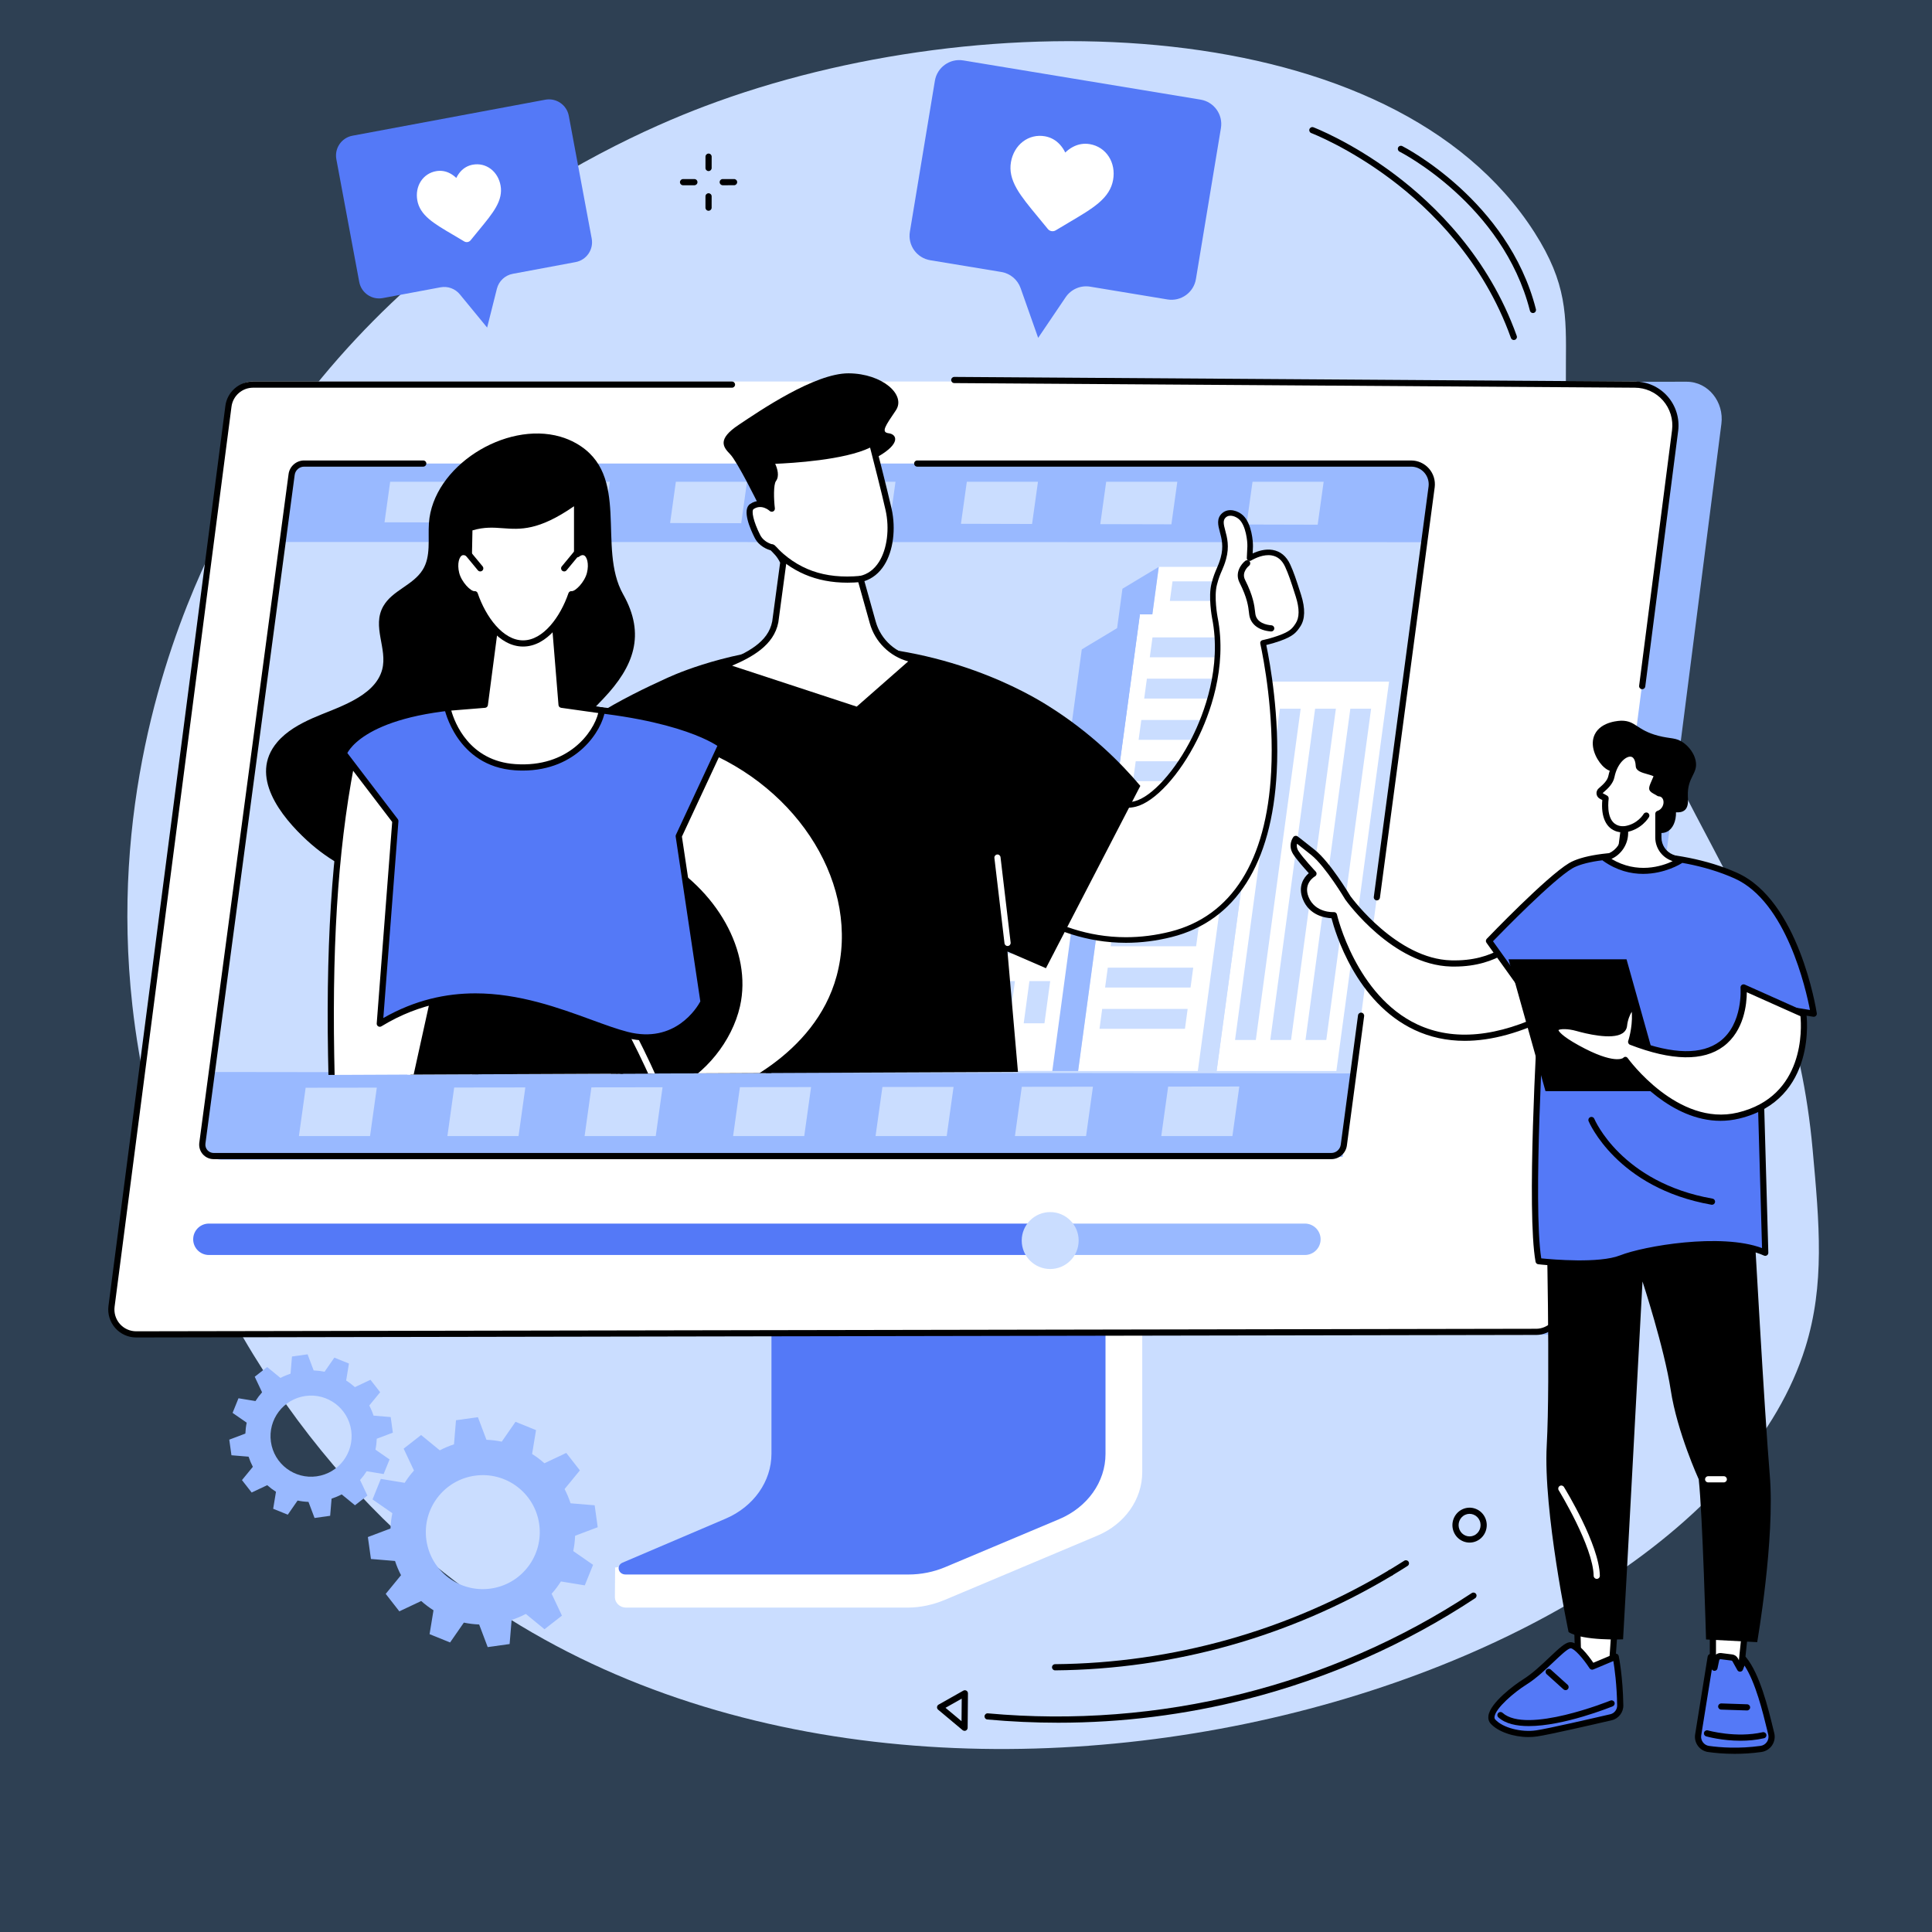 <svg xmlns="http://www.w3.org/2000/svg" xmlns:xlink="http://www.w3.org/1999/xlink" width="2000" zoomAndPan="magnify" viewBox="0 0 1500 1500" height="2000" preserveAspectRatio="xMidYMid meet" version="1.0"><defs><clipPath id="65cff008b9"><path d="M 395.598 605 L 545 605 L 545 835 L 395.598 835 Z M 395.598 605 " clip-rule="nonzero"/></clipPath><clipPath id="369322b270"><path d="M 145.477 228.844 L 184.699 834.887 L 1003.094 831.316 L 1085.105 237.754 Z M 145.477 228.844 " clip-rule="nonzero"/></clipPath><clipPath id="2d248e4931"><path d="M 393 603 L 547 603 L 547 835 L 393 835 Z M 393 603 " clip-rule="nonzero"/></clipPath><clipPath id="f71819e5bd"><path d="M 145.477 228.844 L 184.699 834.887 L 1003.094 831.316 L 1085.105 237.754 Z M 145.477 228.844 " clip-rule="nonzero"/></clipPath><clipPath id="956ad7f588"><path d="M 772.742 398.086 L 1010.637 398.086 L 1010.637 730 L 772.742 730 Z M 772.742 398.086 " clip-rule="nonzero"/></clipPath><clipPath id="fa3c0465a0"><path d="M 145.477 228.844 L 184.699 834.887 L 1003.094 831.316 L 1085.105 237.754 Z M 145.477 228.844 " clip-rule="nonzero"/></clipPath><clipPath id="fc2ad7be59"><path d="M 770.566 396 L 1012.812 396 L 1012.812 732 L 770.566 732 Z M 770.566 396 " clip-rule="nonzero"/></clipPath><clipPath id="b31add48b6"><path d="M 145.477 228.844 L 184.699 834.887 L 1003.094 831.316 L 1085.105 237.754 Z M 145.477 228.844 " clip-rule="nonzero"/></clipPath><clipPath id="22f46c6c7e"><path d="M 960.59 434.34 L 989.602 434.34 L 989.602 490.895 L 960.59 490.895 Z M 960.59 434.34 " clip-rule="nonzero"/></clipPath><clipPath id="7703449117"><path d="M 145.477 228.844 L 184.699 834.887 L 1003.094 831.316 L 1085.105 237.754 Z M 145.477 228.844 " clip-rule="nonzero"/></clipPath><clipPath id="4ba3a86a63"><path d="M 399 500.32 L 885.887 500.32 L 885.887 835 L 399 835 Z M 399 500.32 " clip-rule="nonzero"/></clipPath><clipPath id="ef534ee293"><path d="M 145.477 228.844 L 184.699 834.887 L 1003.094 831.316 L 1085.105 237.754 Z M 145.477 228.844 " clip-rule="nonzero"/></clipPath><clipPath id="444fc8ced0"><path d="M 772.02 663 L 785 663 L 785 734.52 L 772.02 734.52 Z M 772.02 663 " clip-rule="nonzero"/></clipPath><clipPath id="bd4c3c7ae3"><path d="M 145.477 228.844 L 184.699 834.887 L 1003.094 831.316 L 1085.105 237.754 Z M 145.477 228.844 " clip-rule="nonzero"/></clipPath><clipPath id="c85a44222b"><path d="M 511 696.09 L 532.676 696.09 L 532.676 720.742 L 511 720.742 Z M 511 696.09 " clip-rule="nonzero"/></clipPath><clipPath id="a6d43efa03"><path d="M 145.477 228.844 L 184.699 834.887 L 1003.094 831.316 L 1085.105 237.754 Z M 145.477 228.844 " clip-rule="nonzero"/></clipPath><clipPath id="76d75f1952"><path d="M 561.688 289.324 L 698 289.324 L 698 395 L 561.688 395 Z M 561.688 289.324 " clip-rule="nonzero"/></clipPath><clipPath id="9a30d9da98"><path d="M 145.477 228.844 L 184.699 834.887 L 1003.094 831.316 L 1085.105 237.754 Z M 145.477 228.844 " clip-rule="nonzero"/></clipPath><clipPath id="42127f5997"><path d="M 561 343.703 L 710.371 343.703 L 710.371 551.801 L 561 551.801 Z M 561 343.703 " clip-rule="nonzero"/></clipPath><clipPath id="8d4c7d73ee"><path d="M 145.477 228.844 L 184.699 834.887 L 1003.094 831.316 L 1085.105 237.754 Z M 145.477 228.844 " clip-rule="nonzero"/></clipPath><clipPath id="edd6b00279"><path d="M 559 341.527 L 713 341.527 L 713 553.977 L 559 553.977 Z M 559 341.527 " clip-rule="nonzero"/></clipPath><clipPath id="70105167f1"><path d="M 145.477 228.844 L 184.699 834.887 L 1003.094 831.316 L 1085.105 237.754 Z M 145.477 228.844 " clip-rule="nonzero"/></clipPath><clipPath id="fdabb33139"><path d="M 597.227 422.012 L 671 422.012 L 671 452.465 L 597.227 452.465 Z M 597.227 422.012 " clip-rule="nonzero"/></clipPath><clipPath id="2afd3f0a52"><path d="M 145.477 228.844 L 184.699 834.887 L 1003.094 831.316 L 1085.105 237.754 Z M 145.477 228.844 " clip-rule="nonzero"/></clipPath><clipPath id="b860870e4f"><path d="M 206.301 336.453 L 493 336.453 L 493 689.566 L 206.301 689.566 Z M 206.301 336.453 " clip-rule="nonzero"/></clipPath><clipPath id="7318d2e3bd"><path d="M 145.477 228.844 L 184.699 834.887 L 1003.094 831.316 L 1085.105 237.754 Z M 145.477 228.844 " clip-rule="nonzero"/></clipPath><clipPath id="f177955c3e"><path d="M 256.344 579.352 L 379.641 579.352 L 379.641 835 L 256.344 835 Z M 256.344 579.352 " clip-rule="nonzero"/></clipPath><clipPath id="9999163116"><path d="M 145.477 228.844 L 184.699 834.887 L 1003.094 831.316 L 1085.105 237.754 Z M 145.477 228.844 " clip-rule="nonzero"/></clipPath><clipPath id="3af5c08091"><path d="M 254.168 577.18 L 381.816 577.18 L 381.816 835 L 254.168 835 Z M 254.168 577.18 " clip-rule="nonzero"/></clipPath><clipPath id="432bca0af3"><path d="M 145.477 228.844 L 184.699 834.887 L 1003.094 831.316 L 1085.105 237.754 Z M 145.477 228.844 " clip-rule="nonzero"/></clipPath><clipPath id="1ac2c3d501"><path d="M 265.047 751 L 571 751 L 571 835 L 265.047 835 Z M 265.047 751 " clip-rule="nonzero"/></clipPath><clipPath id="1c41375868"><path d="M 145.477 228.844 L 184.699 834.887 L 1003.094 831.316 L 1085.105 237.754 Z M 145.477 228.844 " clip-rule="nonzero"/></clipPath><clipPath id="d62a5c869c"><path d="M 262.871 748.297 L 573 748.297 L 573 835 L 262.871 835 Z M 262.871 748.297 " clip-rule="nonzero"/></clipPath><clipPath id="9c2e1b6dfe"><path d="M 145.477 228.844 L 184.699 834.887 L 1003.094 831.316 L 1085.105 237.754 Z M 145.477 228.844 " clip-rule="nonzero"/></clipPath><clipPath id="699e1debd8"><path d="M 480 578 L 655.973 578 L 655.973 835 L 480 835 Z M 480 578 " clip-rule="nonzero"/></clipPath><clipPath id="3ed72edfb3"><path d="M 145.477 228.844 L 184.699 834.887 L 1003.094 831.316 L 1085.105 237.754 Z M 145.477 228.844 " clip-rule="nonzero"/></clipPath><clipPath id="b29fb045ef"><path d="M 478 575.004 L 658.875 575.004 L 658.875 835 L 478 835 Z M 478 575.004 " clip-rule="nonzero"/></clipPath><clipPath id="877480db31"><path d="M 145.477 228.844 L 184.699 834.887 L 1003.094 831.316 L 1085.105 237.754 Z M 145.477 228.844 " clip-rule="nonzero"/></clipPath><clipPath id="7799a84d24"><path d="M 266.5 547 L 560 547 L 560 805.578 L 266.5 805.578 Z M 266.5 547 " clip-rule="nonzero"/></clipPath><clipPath id="cdc7de9e1b"><path d="M 145.477 228.844 L 184.699 834.887 L 1003.094 831.316 L 1085.105 237.754 Z M 145.477 228.844 " clip-rule="nonzero"/></clipPath><clipPath id="2c6a1ef7f8"><path d="M 264.324 544.551 L 562.414 544.551 L 562.414 808 L 264.324 808 Z M 264.324 544.551 " clip-rule="nonzero"/></clipPath><clipPath id="2973c9b38e"><path d="M 145.477 228.844 L 184.699 834.887 L 1003.094 831.316 L 1085.105 237.754 Z M 145.477 228.844 " clip-rule="nonzero"/></clipPath><clipPath id="8992b3d9c3"><path d="M 473.203 812.102 L 525.422 812.102 L 525.422 835 L 473.203 835 Z M 473.203 812.102 " clip-rule="nonzero"/></clipPath><clipPath id="9e7d34a323"><path d="M 145.477 228.844 L 184.699 834.887 L 1003.094 831.316 L 1085.105 237.754 Z M 145.477 228.844 " clip-rule="nonzero"/></clipPath><clipPath id="a5297db438"><path d="M 347.004 479.293 L 467.402 479.293 L 467.402 596 L 347.004 596 Z M 347.004 479.293 " clip-rule="nonzero"/></clipPath><clipPath id="dae610dc3b"><path d="M 145.477 228.844 L 184.699 834.887 L 1003.094 831.316 L 1085.105 237.754 Z M 145.477 228.844 " clip-rule="nonzero"/></clipPath><clipPath id="9bd82cab3a"><path d="M 344.828 477.117 L 470 477.117 L 470 598.93 L 344.828 598.93 Z M 344.828 477.117 " clip-rule="nonzero"/></clipPath><clipPath id="d921d447d7"><path d="M 145.477 228.844 L 184.699 834.887 L 1003.094 831.316 L 1085.105 237.754 Z M 145.477 228.844 " clip-rule="nonzero"/></clipPath><clipPath id="3d4ddd373b"><path d="M 353 388 L 459 388 L 459 499.594 L 353 499.594 Z M 353 388 " clip-rule="nonzero"/></clipPath><clipPath id="bcd471c87b"><path d="M 145.477 228.844 L 184.699 834.887 L 1003.094 831.316 L 1085.105 237.754 Z M 145.477 228.844 " clip-rule="nonzero"/></clipPath><clipPath id="04726c0431"><path d="M 351 386 L 461.598 386 L 461.598 502 L 351 502 Z M 351 386 " clip-rule="nonzero"/></clipPath><clipPath id="f63e379096"><path d="M 145.477 228.844 L 184.699 834.887 L 1003.094 831.316 L 1085.105 237.754 Z M 145.477 228.844 " clip-rule="nonzero"/></clipPath><clipPath id="a5148f0590"><path d="M 435.488 422.012 L 454 422.012 L 454 443.766 L 435.488 443.766 Z M 435.488 422.012 " clip-rule="nonzero"/></clipPath><clipPath id="3bb2fe6396"><path d="M 145.477 228.844 L 184.699 834.887 L 1003.094 831.316 L 1085.105 237.754 Z M 145.477 228.844 " clip-rule="nonzero"/></clipPath><clipPath id="0b9b9caf7e"><path d="M 357 422.012 L 375.289 422.012 L 375.289 443.766 L 357 443.766 Z M 357 422.012 " clip-rule="nonzero"/></clipPath><clipPath id="0e02ec707b"><path d="M 145.477 228.844 L 184.699 834.887 L 1003.094 831.316 L 1085.105 237.754 Z M 145.477 228.844 " clip-rule="nonzero"/></clipPath></defs><rect x="-150" width="1800" fill="#ffffff" y="-150" height="1800" fill-opacity="1"/><rect x="-150" width="1800" fill="#2e4053" y="-150" height="1800" fill-opacity="1"/><path fill="#caddff" d="M 156.352 443.836 C 127.934 507.434 85.867 629.199 102.773 780.648 C 124.465 974.953 231.863 1128.148 336.336 1214.227 C 682.992 1499.875 1317.605 1315.344 1401.633 1046.266 C 1416.887 997.445 1412.594 950.367 1407.316 892.43 C 1390.539 708.172 1302.184 653.41 1242.75 457.766 C 1188.668 279.715 1241.992 259.684 1191.418 180.531 C 1081.715 8.824 765.039 0.164 547.141 82.488 C 463.441 114.109 260.352 211.098 156.352 443.836 " fill-opacity="1" fill-rule="nonzero"/><path fill="#99b9ff" d="M 245.871 1146.219 C 228.652 1148.633 212.738 1136.617 210.332 1119.391 C 207.922 1102.16 219.934 1086.246 237.152 1083.832 C 254.371 1081.426 270.285 1093.434 272.691 1110.66 C 275.098 1127.887 263.09 1143.812 245.871 1146.219 Z M 305.016 1112.312 L 303.324 1100.195 L 290.012 1099.09 C 289.117 1096.355 288.012 1093.73 286.703 1091.234 L 295.156 1080.91 L 287.633 1071.266 L 275.551 1076.965 C 273.43 1075.074 271.16 1073.355 268.758 1071.84 L 270.922 1058.652 L 259.59 1054.059 L 251.98 1065.023 C 249.227 1064.453 246.398 1064.109 243.523 1064 L 238.809 1051.492 L 226.695 1053.191 L 225.586 1066.512 C 222.855 1067.402 220.227 1068.512 217.738 1069.824 L 207.418 1061.363 L 197.773 1068.895 L 203.473 1080.98 C 201.578 1083.102 199.863 1085.379 198.348 1087.777 L 185.16 1085.613 L 180.574 1096.957 L 191.535 1104.562 C 190.957 1107.316 190.613 1110.145 190.504 1113.023 L 178.004 1117.746 L 179.699 1129.859 L 193.012 1130.965 C 193.906 1133.703 195.012 1136.328 196.32 1138.824 L 187.863 1149.148 L 195.391 1158.789 L 207.473 1153.082 C 209.594 1154.984 211.863 1156.695 214.266 1158.211 L 212.098 1171.406 L 223.438 1175.996 L 231.043 1165.023 C 233.797 1165.605 236.625 1165.949 239.5 1166.055 L 244.215 1178.555 L 256.328 1176.859 L 257.434 1163.547 C 260.168 1162.648 262.797 1161.547 265.285 1160.234 L 275.605 1168.688 L 285.246 1161.16 L 279.551 1149.074 C 281.441 1146.949 283.156 1144.68 284.676 1142.273 L 297.859 1144.441 L 302.449 1133.102 L 291.488 1125.496 C 292.066 1122.734 292.41 1119.906 292.52 1117.027 L 305.016 1112.312 " fill-opacity="1" fill-rule="nonzero"/><path fill="#99b9ff" d="M 380.969 1233.371 C 356.777 1236.758 334.418 1219.883 331.035 1195.684 C 327.652 1171.473 344.527 1149.109 368.719 1145.719 C 392.918 1142.332 415.273 1159.203 418.652 1183.406 C 422.035 1207.617 405.164 1229.984 380.969 1233.371 Z M 464.07 1185.727 L 461.691 1168.703 L 442.992 1167.152 C 441.734 1163.309 440.18 1159.617 438.34 1156.113 L 450.219 1141.605 L 439.648 1128.055 L 422.668 1136.066 C 419.695 1133.406 416.5 1130.996 413.125 1128.867 L 416.168 1110.332 L 400.242 1103.891 L 389.559 1119.297 C 385.684 1118.484 381.715 1118.004 377.672 1117.848 L 371.051 1100.285 L 354.031 1102.668 L 352.477 1121.375 C 348.633 1122.641 344.945 1124.191 341.441 1126.031 L 326.941 1114.148 L 313.395 1124.727 L 321.402 1141.707 C 318.742 1144.688 316.332 1147.887 314.199 1151.258 L 295.676 1148.219 L 289.227 1164.156 L 304.625 1174.844 C 303.816 1178.715 303.336 1182.691 303.18 1186.73 L 285.617 1193.363 L 288 1210.387 L 306.703 1211.941 C 307.957 1215.781 309.512 1219.473 311.355 1222.973 L 299.473 1237.484 L 310.043 1251.035 L 327.023 1243.023 C 329.996 1245.684 333.191 1248.09 336.566 1250.223 L 333.52 1268.758 L 349.449 1275.203 L 360.137 1259.793 C 364.008 1260.605 367.98 1261.082 372.02 1261.246 L 378.645 1278.805 L 395.664 1276.426 L 397.219 1257.711 C 401.059 1256.449 404.75 1254.898 408.246 1253.055 L 422.746 1264.941 L 436.297 1254.363 L 428.289 1237.383 C 430.953 1234.402 433.359 1231.207 435.492 1227.832 L 454.016 1230.871 L 460.465 1214.934 L 445.062 1204.246 C 445.875 1200.371 446.355 1196.402 446.512 1192.363 L 464.07 1185.727 " fill-opacity="1" fill-rule="nonzero"/><path fill="#000000" d="M 1175.336 263.992 C 1174.348 263.992 1173.434 263.383 1173.086 262.406 C 1151.676 202.453 1110.711 162.402 1080.113 139.375 C 1046.879 114.363 1018.34 103.43 1018.055 103.316 C 1016.816 102.848 1016.188 101.473 1016.66 100.234 C 1017.129 98.996 1018.516 98.367 1019.754 98.836 C 1020.043 98.938 1049.105 110.062 1082.855 135.449 C 1114.027 158.883 1155.77 199.652 1177.59 260.797 C 1178.043 262.043 1177.387 263.41 1176.141 263.855 C 1175.875 263.949 1175.605 263.992 1175.336 263.992 " fill-opacity="1" fill-rule="nonzero"/><path fill="#000000" d="M 1190.152 243.043 C 1189.078 243.043 1188.109 242.316 1187.836 241.238 C 1166.816 158.656 1087.387 118.121 1086.582 117.719 C 1085.402 117.125 1084.926 115.691 1085.508 114.512 C 1086.105 113.32 1087.551 112.848 1088.73 113.441 C 1089.555 113.844 1170.926 155.383 1192.484 240.059 C 1192.801 241.34 1192.035 242.641 1190.746 242.969 C 1190.543 243.023 1190.352 243.043 1190.152 243.043 " fill-opacity="1" fill-rule="nonzero"/><path fill="#000000" d="M 819.176 1296.859 C 817.859 1296.859 816.789 1295.801 816.777 1294.488 C 816.766 1293.164 817.84 1292.082 819.152 1292.066 C 910.52 1291.277 1000.152 1266.043 1078.383 1219.094 C 1079.508 1218.414 1080.98 1218.781 1081.66 1219.914 C 1082.344 1221.055 1081.98 1222.523 1080.848 1223.207 C 1001.895 1270.598 911.418 1296.062 819.199 1296.859 C 819.191 1296.859 819.184 1296.859 819.176 1296.859 " fill-opacity="1" fill-rule="nonzero"/><path fill="#000000" d="M 1079.605 1223.551 C 1078.793 1223.551 1078 1223.137 1077.555 1222.383 C 1076.871 1221.25 1077.23 1219.777 1078.367 1219.098 C 1082.355 1216.711 1086.348 1214.23 1090.266 1211.738 C 1091.379 1211.027 1092.863 1211.352 1093.57 1212.469 C 1094.285 1213.586 1093.961 1215.066 1092.84 1215.773 C 1088.891 1218.297 1084.859 1220.793 1080.836 1223.207 C 1080.449 1223.438 1080.027 1223.551 1079.605 1223.551 " fill-opacity="1" fill-rule="nonzero"/><path fill="#000000" d="M 821.582 1337.516 C 803.301 1337.516 784.941 1336.68 766.559 1335.008 C 765.246 1334.891 764.27 1333.723 764.391 1332.402 C 764.512 1331.09 765.68 1330.113 766.992 1330.234 C 899.676 1342.309 1033.098 1309.148 1142.672 1236.852 C 1143.781 1236.121 1145.262 1236.426 1145.992 1237.527 C 1146.727 1238.633 1146.422 1240.125 1145.312 1240.848 C 1091.023 1276.668 1031.402 1303.016 968.086 1319.172 C 920.227 1331.383 871.148 1337.516 821.582 1337.516 " fill-opacity="1" fill-rule="nonzero"/><path fill="#000000" d="M 734.086 1325.934 L 746.531 1336.34 L 746.684 1318.816 Z M 748.883 1343.828 C 748.332 1343.828 747.785 1343.633 747.344 1343.273 L 728.355 1327.387 C 727.746 1326.883 727.438 1326.117 727.508 1325.332 C 727.582 1324.551 728.031 1323.848 728.711 1323.461 L 747.941 1312.602 C 748.68 1312.18 749.59 1312.195 750.332 1312.625 C 751.074 1313.055 751.52 1313.855 751.516 1314.711 L 751.281 1341.449 C 751.273 1342.379 750.73 1343.223 749.891 1343.605 C 749.57 1343.758 749.223 1343.828 748.883 1343.828 " fill-opacity="1" fill-rule="nonzero"/><path fill="#000000" d="M 1137.566 1176.086 C 1133.234 1178.035 1131.27 1183.219 1133.172 1187.648 C 1134.105 1189.812 1135.809 1191.465 1137.957 1192.297 C 1140.055 1193.117 1142.352 1193.051 1144.402 1192.129 C 1148.73 1190.188 1150.695 1184.996 1148.793 1180.566 C 1147.848 1178.406 1146.156 1176.758 1144.012 1175.918 C 1141.91 1175.105 1139.617 1175.164 1137.566 1176.086 Z M 1140.98 1197.664 C 1139.379 1197.664 1137.766 1197.367 1136.219 1196.766 C 1132.863 1195.457 1130.215 1192.898 1128.77 1189.551 C 1125.828 1182.727 1128.891 1174.727 1135.598 1171.711 C 1138.832 1170.262 1142.434 1170.168 1145.746 1171.453 C 1149.098 1172.758 1151.754 1175.324 1153.195 1178.664 C 1156.137 1185.488 1153.074 1193.492 1146.367 1196.504 C 1144.652 1197.281 1142.82 1197.664 1140.98 1197.664 " fill-opacity="1" fill-rule="nonzero"/><path fill="#000000" d="M 530.312 143.836 C 528.988 143.836 527.918 142.754 527.918 141.438 C 527.918 140.113 528.988 139.035 530.312 139.035 L 539.117 139.035 C 540.441 139.035 541.516 140.105 541.516 141.438 C 541.52 142.754 540.445 143.824 539.117 143.824 L 530.312 143.836 " fill-opacity="1" fill-rule="nonzero"/><path fill="#000000" d="M 561.133 143.824 C 559.809 143.824 558.734 142.742 558.734 141.426 C 558.734 140.102 559.805 139.023 561.133 139.023 L 569.941 139.023 C 571.262 139.023 572.336 140.094 572.336 141.426 C 572.336 142.742 571.262 143.816 569.941 143.816 L 561.133 143.824 " fill-opacity="1" fill-rule="nonzero"/><path fill="#000000" d="M 550.117 163.633 C 548.789 163.633 547.719 162.562 547.719 161.242 L 547.723 152.438 C 547.727 151.109 548.797 150.039 550.121 150.039 C 551.441 150.039 552.52 151.109 552.516 152.438 L 552.512 161.242 C 552.512 162.562 551.441 163.633 550.117 163.633 " fill-opacity="1" fill-rule="nonzero"/><path fill="#000000" d="M 550.129 132.824 C 548.805 132.824 547.73 131.75 547.73 130.422 L 547.738 121.625 C 547.738 120.305 548.809 119.227 550.133 119.227 C 551.457 119.227 552.531 120.305 552.531 121.625 L 552.523 130.434 C 552.523 131.75 551.449 132.824 550.129 132.824 " fill-opacity="1" fill-rule="nonzero"/><path fill="#ffffff" d="M 884.125 921.176 L 627.195 922.793 C 625.527 922.793 624.98 924.336 624.98 925.824 L 624.98 1144.355 C 624.98 1165.281 479 1219.637 477.578 1216.875 L 477.398 1240.004 C 477.387 1244.312 481.176 1248.133 486.004 1248.133 L 489.215 1248.133 C 489.234 1248.133 489.254 1248.133 489.277 1248.133 L 704.699 1248.133 C 714.691 1248.133 724.57 1245.895 733.621 1242.109 L 852.059 1192.246 C 873.383 1183.277 886.832 1163.996 886.832 1142.969 L 886.832 924.215 C 886.832 922.727 885.793 921.176 884.125 921.176 " fill-opacity="1" fill-rule="nonzero"/><path fill="#5479f7" d="M 598.961 910.062 L 598.961 1128.641 C 598.961 1150.191 585.09 1169.824 563.297 1179.121 L 483.398 1213.215 C 478.18 1215.449 479.957 1222.438 485.742 1222.438 L 705.27 1222.438 C 715.141 1222.438 724.891 1220.488 733.816 1216.73 L 822.348 1179.469 C 844.309 1170.227 858.312 1150.52 858.312 1128.859 L 858.312 910.062 C 858.312 909.168 857.5 908.445 856.5 908.445 L 600.777 908.445 C 599.777 908.445 598.961 909.168 598.961 910.062 " fill-opacity="1" fill-rule="nonzero"/><path fill="#99b9ff" d="M 120.348 1033.918 L 1176.809 1036.227 L 1195.152 1036.266 L 1229.258 1036.34 C 1238.961 1036.34 1246.922 1028.77 1248.152 1019.145 L 1336.488 329.016 C 1338.637 312.219 1326.387 296.371 1309.496 296.371 L 214.922 297.359 L 120.348 1033.918 " fill-opacity="1" fill-rule="nonzero"/><path fill="#ffffff" d="M 1268.434 296.203 C 1287.484 296.203 1302.98 315.383 1300.531 334.324 L 1211.57 1019.172 C 1210.332 1028.801 1202.148 1036.008 1192.461 1036.008 L 1184.117 1036.328 L 105.703 1036.008 C 94.078 1036.008 85.105 1025.777 86.594 1014.227 L 177.355 315.453 C 178.594 305.824 186 296.203 195.688 296.203 L 1268.434 296.203 " fill-opacity="1" fill-rule="nonzero"/><path fill="#000000" d="M 1275.004 535.094 C 1274.906 535.094 1274.801 535.094 1274.699 535.086 C 1273.383 534.91 1272.457 533.715 1272.621 532.406 L 1298.164 334.02 C 1299.242 325.656 1296.664 317.234 1291.105 310.906 C 1285.562 304.609 1277.59 301.008 1269.211 301.008 L 740.875 297.43 C 739.559 297.422 738.492 296.344 738.496 295.016 C 738.504 293.699 739.578 292.641 740.895 292.641 C 740.895 292.641 740.906 292.641 740.914 292.641 L 1269.23 296.207 C 1278.961 296.207 1288.254 300.414 1294.703 307.738 C 1301.18 315.102 1304.172 324.902 1302.918 334.633 L 1277.383 533.016 C 1277.23 534.227 1276.191 535.094 1275.004 535.094 " fill-opacity="1" fill-rule="nonzero"/><path fill="#000000" d="M 105.707 1038.406 C 99.484 1038.406 93.562 1035.723 89.449 1031.055 C 85.324 1026.363 83.414 1020.121 84.215 1013.922 L 174.977 315.141 C 176.363 304.352 185.602 296.215 196.465 296.215 L 568.309 296.215 C 569.637 296.215 570.711 297.289 570.711 298.609 C 570.711 299.934 569.637 301.008 568.309 301.008 L 196.465 301.008 C 188.008 301.008 180.812 307.344 179.73 315.754 L 88.969 1014.539 C 88.348 1019.367 89.836 1024.234 93.051 1027.887 C 96.254 1031.527 100.863 1033.613 105.703 1033.613 L 1192.812 1031.652 C 1201.238 1031.652 1209.285 1024.414 1210.387 1015.859 L 1264.145 598.246 C 1264.312 596.934 1265.52 596.016 1266.832 596.172 C 1268.148 596.348 1269.074 597.547 1268.898 598.859 L 1215.141 1016.465 C 1213.75 1027.293 1203.527 1036.441 1192.82 1036.441 L 105.707 1038.406 " fill-opacity="1" fill-rule="nonzero"/><path fill="#5479f7" d="M 820.328 949.984 L 162.188 949.984 C 156.047 949.984 150.863 954.543 150.086 960.637 C 149.152 967.93 154.836 974.375 162.188 974.375 L 820.328 974.375 L 820.328 949.984 " fill-opacity="1" fill-rule="nonzero"/><path fill="#99b9ff" d="M 1025.223 963.727 C 1026.152 956.438 1020.465 949.984 1013.121 949.984 L 816.211 949.984 L 817.223 974.375 L 1013.121 974.375 C 1019.258 974.375 1024.438 969.816 1025.223 963.727 " fill-opacity="1" fill-rule="nonzero"/><path fill="#caddff" d="M 837.461 963.164 C 837.461 975.371 827.566 985.258 815.363 985.258 C 803.156 985.258 793.262 975.371 793.262 963.164 C 793.262 950.965 803.156 941.062 815.363 941.062 C 827.566 941.062 837.461 950.965 837.461 963.164 " fill-opacity="1" fill-rule="nonzero"/><path fill="#caddff" d="M 1111.512 378.047 C 1112.75 368.426 1105.277 359.902 1095.594 359.902 L 236.117 359.902 C 231.199 359.902 227.043 363.562 226.414 368.457 L 157.117 887.543 C 156.41 892.848 160.535 897.559 165.887 897.559 L 1033.625 897.559 C 1038.543 897.559 1042.699 893.898 1043.328 889.004 L 1111.512 378.047 " fill-opacity="1" fill-rule="nonzero"/><path fill="#99b9ff" d="M 1095.594 359.902 C 1105.277 359.902 1112.75 368.426 1111.512 378.047 L 1105 420.945 L 218.121 420.801 L 226.414 368.457 C 227.043 363.562 231.199 359.902 236.117 359.902 L 1095.594 359.902 " fill-opacity="1" fill-rule="nonzero"/><path fill="#99b9ff" d="M 162.496 832.293 L 1049.113 833.414 L 1042.402 898.246 L 172.199 900.418 C 163.473 900.453 156.688 892.848 157.707 884.188 L 162.496 832.293 " fill-opacity="1" fill-rule="nonzero"/><path fill="#000000" d="M 1033.633 899.957 L 165.887 899.957 C 162.645 899.957 159.562 898.555 157.426 896.121 C 155.289 893.68 154.312 890.438 154.738 887.223 L 224.039 368.141 C 224.816 362.086 230.012 357.504 236.117 357.504 L 328.613 357.504 C 329.934 357.504 331.008 358.574 331.008 359.906 C 331.008 361.23 329.934 362.301 328.613 362.301 L 236.117 362.301 C 232.418 362.301 229.266 365.078 228.793 368.762 L 159.492 887.863 C 159.246 889.707 159.809 891.562 161.031 892.961 C 162.258 894.359 164.023 895.164 165.887 895.164 L 1033.633 895.164 C 1037.328 895.164 1040.484 892.379 1040.961 888.699 L 1054.363 788.281 C 1054.539 786.973 1055.738 786.055 1057.055 786.223 C 1058.363 786.395 1059.285 787.605 1059.109 788.922 L 1045.719 889.32 C 1044.93 895.383 1039.738 899.957 1033.633 899.957 " fill-opacity="1" fill-rule="nonzero"/><path fill="#000000" d="M 1069 699.07 C 1068.891 699.07 1068.789 699.062 1068.68 699.047 C 1067.367 698.875 1066.449 697.672 1066.617 696.355 L 1109.137 377.727 C 1109.637 373.828 1108.434 369.895 1105.828 366.938 C 1103.246 363.984 1099.512 362.301 1095.594 362.301 L 712.137 362.301 C 710.805 362.301 709.734 361.234 709.734 359.906 C 709.734 358.578 710.805 357.508 712.137 357.508 L 1095.594 357.508 C 1100.895 357.508 1105.93 359.789 1109.434 363.77 C 1112.949 367.754 1114.57 373.078 1113.891 378.355 L 1071.371 696.984 C 1071.215 698.188 1070.188 699.07 1069 699.07 " fill-opacity="1" fill-rule="nonzero"/><path fill="#caddff" d="M 358.16 374.027 L 302.93 374.027 L 298.539 405.512 L 353.75 405.648 L 358.16 374.027 " fill-opacity="1" fill-rule="nonzero"/><path fill="#caddff" d="M 232.074 882.035 L 287.305 882.035 L 292.547 844.441 L 237.309 844.512 L 232.074 882.035 " fill-opacity="1" fill-rule="nonzero"/><path fill="#caddff" d="M 347.367 882.035 L 402.598 882.035 L 407.863 844.289 L 352.621 844.359 L 347.367 882.035 " fill-opacity="1" fill-rule="nonzero"/><path fill="#caddff" d="M 473.453 374.027 L 418.219 374.027 L 413.789 405.809 L 469 405.953 L 473.453 374.027 " fill-opacity="1" fill-rule="nonzero"/><path fill="#caddff" d="M 579.977 374.027 L 524.742 374.027 L 520.273 406.078 L 575.48 406.223 L 579.977 374.027 " fill-opacity="1" fill-rule="nonzero"/><path fill="#caddff" d="M 453.887 882.035 L 509.117 882.035 L 514.402 844.152 L 459.16 844.223 L 453.887 882.035 " fill-opacity="1" fill-rule="nonzero"/><path fill="#caddff" d="M 569.18 882.035 L 624.41 882.035 L 629.719 844.008 L 574.473 844.07 L 569.18 882.035 " fill-opacity="1" fill-rule="nonzero"/><path fill="#caddff" d="M 695.27 374.027 L 640.039 374.027 L 635.523 406.375 L 690.734 406.516 L 695.27 374.027 " fill-opacity="1" fill-rule="nonzero"/><path fill="#caddff" d="M 805.875 374.027 L 750.641 374.027 L 746.082 406.66 L 801.301 406.805 L 805.875 374.027 " fill-opacity="1" fill-rule="nonzero"/><path fill="#caddff" d="M 679.781 882.035 L 735.016 882.035 L 740.344 843.863 L 685.102 843.934 L 679.781 882.035 " fill-opacity="1" fill-rule="nonzero"/><path fill="#caddff" d="M 914.07 374.027 L 858.844 374.027 L 854.254 406.941 L 909.469 407.074 L 914.07 374.027 " fill-opacity="1" fill-rule="nonzero"/><path fill="#caddff" d="M 787.988 882.035 L 843.219 882.035 L 848.562 843.719 L 793.32 843.789 L 787.988 882.035 " fill-opacity="1" fill-rule="nonzero"/><path fill="#caddff" d="M 901.605 882.035 L 956.836 882.035 L 962.195 843.57 L 906.957 843.645 L 901.605 882.035 " fill-opacity="1" fill-rule="nonzero"/><path fill="#caddff" d="M 1027.688 374.027 L 972.457 374.027 L 967.828 407.227 L 1023.039 407.367 L 1027.688 374.027 " fill-opacity="1" fill-rule="nonzero"/><path fill="#ffffff" d="M 1037.547 831.52 L 944.543 831.52 L 985.465 529.191 L 1078.465 529.191 L 1037.547 831.52 " fill-opacity="1" fill-rule="nonzero"/><path fill="#caddff" d="M 944.613 831.52 L 903.137 831.52 L 940.375 556.375 L 985.535 529.191 L 944.613 831.52 " fill-opacity="1" fill-rule="nonzero"/><path fill="#caddff" d="M 975.016 807.445 L 958.887 807.445 L 993.699 550.242 L 1009.832 550.242 L 975.016 807.445 " fill-opacity="1" fill-rule="nonzero"/><path fill="#caddff" d="M 1002.367 807.445 L 986.238 807.445 L 1021.055 550.238 L 1037.184 550.238 L 1002.367 807.445 " fill-opacity="1" fill-rule="nonzero"/><path fill="#caddff" d="M 1029.719 807.449 L 1013.586 807.449 L 1048.398 550.242 L 1064.527 550.242 L 1029.719 807.449 " fill-opacity="1" fill-rule="nonzero"/><path fill="#ffffff" d="M 927.781 661.723 L 869.648 661.723 L 899.641 440.109 L 957.777 440.109 L 927.781 661.723 " fill-opacity="1" fill-rule="nonzero"/><path fill="#caddff" d="M 943.055 466.555 L 908.277 466.555 L 910.328 451.367 L 945.105 451.367 L 943.055 466.555 " fill-opacity="1" fill-rule="nonzero"/><path fill="#99b9ff" d="M 869.691 661.723 L 843.766 661.723 L 871.457 457.105 L 899.684 440.109 L 869.691 661.723 " fill-opacity="1" fill-rule="nonzero"/><path fill="#ffffff" d="M 929.992 831.52 L 836.988 831.52 L 884.973 477.012 L 977.977 477.012 L 929.992 831.52 " fill-opacity="1" fill-rule="nonzero"/><path fill="#99b9ff" d="M 837.062 831.52 L 795.59 831.52 L 839.891 504.191 L 885.047 477.012 L 837.062 831.52 " fill-opacity="1" fill-rule="nonzero"/><path fill="#caddff" d="M 959.039 510.316 L 892.691 510.316 L 894.781 494.883 L 961.125 494.883 L 959.039 510.316 " fill-opacity="1" fill-rule="nonzero"/><path fill="#caddff" d="M 954.699 542.367 L 888.352 542.367 L 890.441 526.93 L 956.793 526.93 L 954.699 542.367 " fill-opacity="1" fill-rule="nonzero"/><path fill="#caddff" d="M 950.363 574.418 L 884.016 574.418 L 886.105 558.984 L 952.453 558.984 L 950.363 574.418 " fill-opacity="1" fill-rule="nonzero"/><path fill="#caddff" d="M 946.02 606.465 L 879.68 606.465 L 881.77 591.035 L 948.109 591.035 L 946.02 606.465 " fill-opacity="1" fill-rule="nonzero"/><path fill="#caddff" d="M 941.684 638.52 L 875.344 638.52 L 877.43 623.082 L 943.77 623.082 L 941.684 638.52 " fill-opacity="1" fill-rule="nonzero"/><path fill="#caddff" d="M 937.344 670.566 L 871.004 670.566 L 873.094 655.133 L 939.434 655.133 L 937.344 670.566 " fill-opacity="1" fill-rule="nonzero"/><path fill="#caddff" d="M 933.008 702.617 L 866.668 702.617 L 868.754 687.18 L 935.098 687.18 L 933.008 702.617 " fill-opacity="1" fill-rule="nonzero"/><path fill="#caddff" d="M 928.672 734.664 L 862.328 734.664 L 864.418 719.234 L 930.762 719.234 L 928.672 734.664 " fill-opacity="1" fill-rule="nonzero"/><path fill="#caddff" d="M 924.336 766.711 L 857.992 766.711 L 860.074 751.285 L 926.422 751.285 L 924.336 766.711 " fill-opacity="1" fill-rule="nonzero"/><path fill="#caddff" d="M 920 798.77 L 853.648 798.77 L 855.738 783.332 L 922.086 783.332 L 920 798.77 " fill-opacity="1" fill-rule="nonzero"/><path fill="#ffffff" d="M 817 831.52 L 723.996 831.52 L 758.211 578.73 L 851.219 578.73 L 817 831.52 " fill-opacity="1" fill-rule="nonzero"/><path fill="#99b9ff" d="M 724.07 831.52 L 682.59 831.52 L 713.125 605.91 L 758.281 578.73 L 724.07 831.52 " fill-opacity="1" fill-rule="nonzero"/><path fill="#caddff" d="M 778.145 632.531 L 762.016 632.531 L 766.449 599.77 L 782.578 599.77 L 778.145 632.531 " fill-opacity="1" fill-rule="nonzero"/><path fill="#caddff" d="M 805.496 632.531 L 789.367 632.531 L 793.801 599.77 L 809.93 599.77 L 805.496 632.531 " fill-opacity="1" fill-rule="nonzero"/><path fill="#caddff" d="M 832.848 632.531 L 816.715 632.531 L 821.148 599.77 L 837.281 599.77 L 832.848 632.531 " fill-opacity="1" fill-rule="nonzero"/><path fill="#caddff" d="M 770.844 686.52 L 754.707 686.52 L 759.145 653.762 L 775.273 653.762 L 770.844 686.52 " fill-opacity="1" fill-rule="nonzero"/><path fill="#caddff" d="M 798.184 686.52 L 782.055 686.52 L 786.496 653.762 L 802.625 653.762 L 798.184 686.52 " fill-opacity="1" fill-rule="nonzero"/><path fill="#caddff" d="M 825.535 686.52 L 809.406 686.52 L 813.848 653.762 L 829.977 653.762 L 825.535 686.52 " fill-opacity="1" fill-rule="nonzero"/><path fill="#caddff" d="M 763.531 740.512 L 747.402 740.512 L 751.836 707.75 L 767.973 707.75 L 763.531 740.512 " fill-opacity="1" fill-rule="nonzero"/><path fill="#caddff" d="M 790.883 740.512 L 774.754 740.512 L 779.184 707.75 L 795.316 707.75 L 790.883 740.512 " fill-opacity="1" fill-rule="nonzero"/><path fill="#caddff" d="M 818.23 740.512 L 802.102 740.512 L 806.535 707.75 L 822.664 707.75 L 818.23 740.512 " fill-opacity="1" fill-rule="nonzero"/><path fill="#caddff" d="M 756.23 794.496 L 740.094 794.496 L 744.531 761.738 L 760.66 761.738 L 756.23 794.496 " fill-opacity="1" fill-rule="nonzero"/><path fill="#caddff" d="M 783.582 794.496 L 767.441 794.496 L 771.879 761.738 L 788.012 761.738 L 783.582 794.496 " fill-opacity="1" fill-rule="nonzero"/><path fill="#caddff" d="M 810.922 794.496 L 794.793 794.496 L 799.23 761.738 L 815.363 761.738 L 810.922 794.496 " fill-opacity="1" fill-rule="nonzero"/><g clip-path="url(#65cff008b9)"><g clip-path="url(#369322b270)"><path fill="#ffffff" d="M 421.375 1127.473 C 423.652 1132.016 431.473 1138.559 441.023 1145.051 L 472.16 1145.051 C 468.543 1140.75 464.652 1135.262 460.762 1127.473 C 449.094 1104.113 454.926 1073.543 470.074 1091.047 C 485.219 1108.543 484.102 1121.668 485.562 1099.016 C 487.02 1076.363 463.68 1025.418 463.68 1025.418 C 456.387 811.043 544.445 645.676 544.445 645.676 L 431.586 605.414 C 363.027 752.703 413.781 1025.418 413.781 1025.418 C 413.781 1025.418 414.082 1112.922 421.375 1127.473 " fill-opacity="1" fill-rule="nonzero"/></g></g><g clip-path="url(#2d248e4931)"><g clip-path="url(#f71819e5bd)"><path fill="#000000" d="M 441.762 1142.648 L 467.207 1142.648 C 464.035 1138.402 461.254 1133.828 458.617 1128.543 C 450.246 1111.781 449.941 1090.055 458.008 1084.676 C 460.312 1083.137 465.176 1081.723 471.887 1089.473 C 477.219 1095.645 480.613 1101.32 482.758 1105.047 C 482.867 1103.574 482.98 1101.836 483.098 1099.949 L 483.172 1098.863 C 484.574 1077.074 461.73 1026.922 461.5 1026.414 C 461.367 1026.129 461.297 1025.82 461.285 1025.5 C 457.504 914.426 479.727 816.793 499.039 754.445 C 517.098 696.129 536.062 656.922 541.066 647.008 L 432.848 608.406 C 398.504 683.973 395.656 792.488 399.367 870.535 C 403.434 955.973 416.012 1024.305 416.137 1024.977 C 416.168 1025.121 416.18 1025.266 416.18 1025.414 C 416.262 1049.594 417.742 1114.871 423.52 1126.402 C 425.344 1130.039 431.977 1135.941 441.762 1142.648 Z M 472.16 1147.441 L 441.023 1147.441 C 440.543 1147.441 440.074 1147.297 439.672 1147.031 C 431.941 1141.773 422.117 1134.297 419.234 1128.547 C 411.887 1113.887 411.41 1031.527 411.387 1025.637 C 410.598 1021.316 398.543 954.125 394.582 870.77 C 390.809 791.496 393.789 680.93 429.414 604.406 C 429.934 603.281 431.227 602.738 432.391 603.156 L 545.25 643.422 C 545.906 643.652 546.43 644.16 546.68 644.812 C 546.934 645.461 546.887 646.184 546.562 646.801 C 546.34 647.215 524.371 688.812 503.578 755.988 C 484.426 817.867 462.387 914.711 466.062 1024.863 C 468.504 1030.25 489.379 1077.055 487.957 1099.176 L 487.883 1100.266 C 487.184 1111.145 487.078 1112.812 484.586 1113.395 C 482.312 1113.914 481.25 1112.074 479.148 1108.398 C 477.141 1104.875 473.773 1098.988 468.258 1092.613 C 466.773 1090.895 463.055 1087.066 460.668 1088.664 C 455.863 1091.867 454.934 1110.441 462.906 1126.402 C 466.203 1133 469.723 1138.43 473.996 1143.504 C 474.598 1144.215 474.727 1145.219 474.336 1146.059 C 473.941 1146.906 473.094 1147.441 472.16 1147.441 " fill-opacity="1" fill-rule="nonzero"/></g></g><g clip-path="url(#956ad7f588)"><g clip-path="url(#fa3c0465a0)"><path fill="#ffffff" d="M 1008.121 462.59 C 1004.129 449.988 1002.355 444.84 999.758 439.18 C 997.113 433.402 993.051 430.012 987.703 429.094 C 981.262 427.988 974.504 430.855 970.199 433.352 C 970.387 430.137 970.547 426.723 970.637 424.219 C 970.734 421.164 969.809 407.586 963.641 401.734 C 960.609 398.855 954.484 396.426 950.348 400.031 C 946.719 403.195 947.906 407.609 949.156 412.285 C 950.594 417.648 952.379 424.324 949.836 433.5 C 948.785 437.301 947.77 439.641 946.695 442.129 C 945.418 445.078 944.094 448.121 942.703 453.621 C 940.211 463.391 943.047 478.648 943.168 479.316 C 956.105 544.141 909.082 617.184 881.395 624.184 C 872.309 626.477 856.859 625.234 834.836 606.25 C 834.324 605.809 833.668 605.598 833 605.676 C 832.34 605.754 831.742 606.098 831.34 606.633 L 773.418 685 C 772.734 685.926 772.801 687.199 773.578 688.043 C 774.039 688.543 812.777 729.816 874.211 729.816 C 885.188 729.816 896.902 728.496 909.238 725.395 C 957.809 713.164 985.418 669.57 989.094 599.344 C 991.504 553.395 982.871 509.695 980.598 499.133 C 984.766 498.234 988.918 497.066 992.953 495.645 C 1002.738 492.199 1004.84 489.578 1007.73 485.234 C 1011.133 480.125 1011.266 472.5 1008.121 462.59 " fill-opacity="1" fill-rule="nonzero"/></g></g><g clip-path="url(#fc2ad7be59)"><g clip-path="url(#b31add48b6)"><path fill="#000000" d="M 833.277 607.828 C 833.277 607.828 833.27 607.828 833.258 607.828 C 833.18 607.844 833.121 607.871 833.074 607.926 L 775.156 686.289 C 775.09 686.383 775.098 686.508 775.172 686.59 C 775.543 686.996 813.809 727.66 874.203 727.652 C 885.609 727.652 897.215 726.191 908.703 723.297 C 956.258 711.324 983.309 668.426 986.926 599.238 C 989.297 554.09 981.051 511.555 978.469 499.598 C 978.348 499.035 978.453 498.449 978.766 497.965 C 979.078 497.48 979.574 497.141 980.133 497.023 C 984.215 496.145 988.285 494.996 992.23 493.605 C 1001.809 490.238 1003.438 487.773 1005.922 484.039 C 1008.941 479.504 1008.988 472.504 1006.047 463.246 C 1002.09 450.746 1000.336 445.648 997.789 440.086 C 995.422 434.938 992 432.031 987.328 431.23 C 981.188 430.176 974.629 433.289 971.266 435.234 C 970.582 435.633 969.723 435.617 969.055 435.203 C 968.371 434.781 967.977 434.02 968.023 433.227 C 968.223 429.926 968.387 426.531 968.457 424.148 C 968.594 420.312 967.324 408.234 962.148 403.312 C 959.773 401.062 954.844 398.984 951.77 401.664 C 949.281 403.84 949.949 406.902 951.242 411.73 C 952.75 417.34 954.617 424.336 951.918 434.082 C 950.824 438.035 949.777 440.441 948.68 442.996 C 947.43 445.867 946.148 448.832 944.789 454.16 C 942.41 463.492 945.27 478.77 945.293 478.918 C 953.199 518.543 938.766 555.754 929.445 574.402 C 915.82 601.699 896.715 622.539 881.918 626.289 C 872.324 628.711 856.137 627.484 833.414 607.887 C 833.371 607.848 833.32 607.828 833.277 607.828 Z M 874.203 731.996 C 811.703 731.996 772.371 689.938 771.98 689.52 C 770.508 687.91 770.375 685.477 771.676 683.715 L 829.594 605.355 C 830.348 604.34 831.5 603.676 832.754 603.531 C 834.004 603.387 835.273 603.777 836.246 604.613 C 857.566 622.992 872.273 624.27 880.852 622.098 C 894.289 618.695 912.68 598.289 925.57 572.469 C 934.637 554.32 948.699 518.133 941.035 479.75 C 940.914 479.066 937.98 463.348 940.594 453.09 C 942.035 447.43 943.391 444.301 944.707 441.273 C 945.746 438.859 946.734 436.59 947.75 432.922 C 950.125 424.32 948.492 418.227 947.051 412.852 C 945.746 407.98 944.27 402.457 948.926 398.402 C 954.082 393.906 961.508 396.727 965.129 400.172 C 971.934 406.637 972.906 420.844 972.797 424.289 C 972.746 425.812 972.664 427.684 972.559 429.691 C 976.688 427.785 982.41 425.996 988.062 426.969 C 994.156 428.016 998.746 431.816 1001.727 438.285 C 1004.367 444.051 1006.16 449.246 1010.184 461.938 C 1013.523 472.512 1013.309 480.75 1009.527 486.438 C 1006.477 491.023 1004.078 494.023 993.668 497.691 C 990.23 498.902 986.703 499.941 983.145 500.777 C 986.141 515.188 993.52 556.117 991.25 599.461 C 987.52 670.738 959.34 715.012 909.758 727.5 C 897.918 730.477 885.965 731.988 874.203 731.996 " fill-opacity="1" fill-rule="nonzero"/></g></g><g clip-path="url(#22f46c6c7e)"><g clip-path="url(#7703449117)"><path fill="#000000" d="M 986.961 490.277 C 986.906 490.277 986.84 490.277 986.773 490.27 C 977.07 489.5 970.738 484.512 969.852 476.926 L 969.738 475.941 C 969.148 470.758 968.418 464.312 962.363 452.312 C 958.531 444.723 963.609 437.965 966.82 435.449 C 967.867 434.637 969.375 434.816 970.188 435.863 C 971 436.898 970.82 438.398 969.781 439.219 C 969.512 439.426 963.645 444.207 966.648 450.152 C 973.078 462.922 973.902 470.137 974.5 475.398 L 974.609 476.371 C 975.48 483.773 983.668 485.219 987.152 485.492 C 988.473 485.594 989.457 486.754 989.348 488.074 C 989.254 489.328 988.203 490.277 986.961 490.277 " fill-opacity="1" fill-rule="nonzero"/></g></g><g clip-path="url(#4ba3a86a63)"><g clip-path="url(#ef534ee293)"><path fill="#000000" d="M 812.066 751.711 L 885.344 610.156 C 871.188 593.398 847.621 569.051 813.035 547.523 C 799.645 539.191 733.672 499.594 639.656 500.938 C 576.332 501.836 530.426 520.695 518.426 526.148 C 485.402 541.148 435.164 565.953 417.594 597.676 L 399.148 672.852 C 428.07 699.926 508.992 721.906 508.992 721.906 L 450.406 961.52 C 513.945 1025.789 737.293 995.742 803.773 986.273 L 782.195 738.762 L 812.066 751.711 " fill-opacity="1" fill-rule="nonzero"/></g></g><g clip-path="url(#444fc8ced0)"><g clip-path="url(#bd4c3c7ae3)"><path fill="#ffffff" d="M 782.266 734.492 C 781.07 734.492 780.035 733.59 779.891 732.371 L 772.047 666.094 C 771.887 664.781 772.832 663.594 774.145 663.434 C 775.453 663.273 776.652 664.215 776.805 665.531 L 784.652 731.809 C 784.805 733.125 783.871 734.316 782.551 734.469 C 782.457 734.484 782.363 734.492 782.266 734.492 " fill-opacity="1" fill-rule="nonzero"/></g></g><g clip-path="url(#c85a44222b)"><g clip-path="url(#a6d43efa03)"><path fill="#ffffff" d="M 513.945 720.586 C 513.406 720.586 512.871 720.402 512.422 720.031 C 511.402 719.191 511.254 717.684 512.098 716.66 L 527.961 697.434 C 528.805 696.41 530.312 696.262 531.336 697.105 C 532.359 697.945 532.504 699.457 531.66 700.477 L 515.797 719.707 C 515.324 720.285 514.637 720.586 513.945 720.586 " fill-opacity="1" fill-rule="nonzero"/></g></g><g clip-path="url(#76d75f1952)"><g clip-path="url(#9a30d9da98)"><path fill="#000000" d="M 588.227 390.418 C 588.227 390.418 572.398 358.246 566.82 352.586 C 561.238 346.918 556.926 340.945 573.344 329.965 C 589.762 318.98 632.648 289.664 658.93 289.848 C 685.207 290.047 703.629 306.637 695.539 318.602 C 687.449 330.566 683.742 335.605 689.973 336.383 C 696.211 337.164 699.652 344.113 681.98 354.344 C 664.312 364.574 602.73 408.977 588.227 390.418 " fill-opacity="1" fill-rule="nonzero"/></g></g><g clip-path="url(#42127f5997)"><g clip-path="url(#8d4c7d73ee)"><path fill="#ffffff" d="M 677.617 483.254 L 668.156 449.5 C 688.621 444.969 694.746 417.184 689.898 395.508 C 686.371 379.777 677.094 343.961 677.094 343.961 C 655.746 356.504 597.961 357.828 597.961 357.828 C 597.961 357.828 603.965 367.391 600.52 372.102 C 597.066 376.828 599.223 394.922 599.223 394.922 C 599.223 394.922 591.742 387.895 583.746 393.27 C 579.246 396.293 584.383 409.199 588.074 416.441 C 591.758 423.684 599.684 425.109 599.684 425.109 C 599.684 425.109 605.488 430.113 608.164 436.5 L 601.922 482.848 C 598.41 501.359 578.98 509.898 561.566 517.117 L 665.695 551.32 L 710.32 512.141 C 694.684 509.793 681.879 498.484 677.617 483.254 " fill-opacity="1" fill-rule="nonzero"/></g></g><g clip-path="url(#edd6b00279)"><g clip-path="url(#70105167f1)"><path fill="#000000" d="M 568.406 516.848 L 665.137 548.621 L 705.141 513.504 C 690.816 509.609 679.367 498.418 675.309 483.914 L 665.848 450.152 C 665.676 449.516 665.762 448.844 666.105 448.277 C 666.445 447.711 666.996 447.309 667.637 447.168 C 673.711 445.824 678.684 442.168 682.414 436.305 C 688.773 426.305 690.793 410.5 687.547 396.035 C 684.664 383.156 677.824 356.406 675.531 347.516 C 655.582 357.219 614.688 359.59 601.867 360.102 C 603.555 363.828 605.316 369.605 602.445 373.523 C 600.457 376.25 600.746 387.516 601.598 394.652 C 601.715 395.652 601.188 396.617 600.293 397.066 C 599.391 397.523 598.305 397.363 597.57 396.672 C 597.332 396.445 591.355 391.047 585.074 395.262 C 583.238 396.496 584.863 404.867 590.203 415.363 C 593.285 421.41 600.051 422.742 600.117 422.758 C 600.531 422.836 600.93 423.027 601.25 423.301 C 601.504 423.523 607.516 428.762 610.367 435.586 C 610.531 435.969 610.59 436.402 610.531 436.82 L 604.293 483.168 C 600.879 501.168 583.453 510.375 568.406 516.848 Z M 665.695 553.715 C 665.445 553.715 665.191 553.684 664.941 553.598 L 560.816 519.398 C 559.863 519.09 559.207 518.219 559.168 517.215 C 559.129 516.215 559.719 515.301 560.645 514.914 C 580.09 506.844 596.441 498.828 599.559 482.398 L 605.695 436.852 C 603.605 432.289 599.797 428.496 598.539 427.312 C 596.289 426.738 589.469 424.477 585.93 417.535 C 582.668 411.125 575.785 395.734 582.406 391.281 C 587.453 387.891 592.598 388.578 596.375 390.266 C 595.949 384.117 595.801 374.508 598.582 370.695 C 600.449 368.141 597.602 361.781 595.926 359.109 C 595.469 358.375 595.438 357.453 595.852 356.699 C 596.262 355.941 597.043 355.465 597.906 355.438 C 598.477 355.422 655.305 353.98 675.879 341.898 C 676.523 341.523 677.312 341.465 678.008 341.754 C 678.699 342.039 679.227 342.637 679.41 343.363 C 679.504 343.73 688.742 379.402 692.234 394.992 C 695.727 410.629 693.469 427.855 686.457 438.875 C 682.582 444.969 677.312 449.184 671.117 451.184 L 679.918 482.617 C 683.922 496.906 695.992 507.57 710.672 509.781 C 711.594 509.918 712.352 510.574 712.617 511.477 C 712.871 512.375 712.594 513.336 711.898 513.953 L 667.273 553.121 C 666.832 553.516 666.266 553.715 665.695 553.715 " fill-opacity="1" fill-rule="nonzero"/></g></g><g clip-path="url(#fdabb33139)"><g clip-path="url(#2afd3f0a52)"><path fill="#000000" d="M 657.91 452.391 C 633.723 452.391 614.031 443.953 597.938 426.746 C 597.031 425.781 597.082 424.266 598.043 423.359 C 599.016 422.453 600.531 422.512 601.438 423.477 C 618.957 442.199 640.09 449.711 667.941 447.113 C 669.254 447 670.43 447.961 670.543 449.281 C 670.668 450.602 669.703 451.77 668.383 451.895 C 664.801 452.227 661.305 452.391 657.91 452.391 " fill-opacity="1" fill-rule="nonzero"/></g></g><g clip-path="url(#b860870e4f)"><g clip-path="url(#7318d2e3bd)"><path fill="#000000" d="M 434.973 339.02 C 439.215 340.238 443.32 341.934 447.223 344.133 C 490.328 368.488 463.199 424.891 483.809 461.426 C 501.48 492.75 492.094 517.488 468.562 542.309 C 454.945 556.668 442.164 568.598 438 588.723 C 435.602 600.328 435.043 612.285 431.992 623.73 C 416.938 680.238 351.246 697.785 300.004 685.516 C 277.078 680.027 255.691 668.453 238.355 652.508 C 218.328 634.09 192.922 602.496 215.25 576.195 C 222.473 567.688 232.551 562.117 242.746 557.562 C 260.488 549.633 290.941 541.504 296.711 519.879 C 301.059 503.578 288.551 486.508 297.586 470.672 C 304.645 458.289 320.547 454.523 328.145 442.449 C 334.703 432.02 332.188 418.598 333.004 406.305 C 335.953 362.094 392.383 326.762 434.973 339.02 " fill-opacity="1" fill-rule="nonzero"/></g></g><g clip-path="url(#f177955c3e)"><g clip-path="url(#9999163116)"><path fill="#ffffff" d="M 283.117 1033.332 C 268.316 1031.133 259.445 956.648 257.09 819.301 C 255.355 718.207 262.047 642.332 275.465 579.578 C 293.23 582.77 315.516 589.793 334.449 606.645 C 446.355 706.219 317.133 1038.363 283.117 1033.332 " fill-opacity="1" fill-rule="nonzero"/></g></g><g clip-path="url(#3af5c08091)"><g clip-path="url(#432bca0af3)"><path fill="#000000" d="M 277.324 582.359 C 263.512 648.066 257.844 723.434 259.484 819.262 C 260.66 887.758 263.465 940.723 267.816 976.711 C 273.586 1024.434 280.684 1030.547 283.469 1030.961 C 283.625 1030.98 283.781 1030.988 283.949 1030.988 C 290.055 1030.996 303.344 1015.395 319.957 979.852 C 370.934 870.793 410.285 677.332 332.855 608.438 C 318.293 595.477 299.621 586.711 277.324 582.359 Z M 283.867 1035.781 C 283.496 1035.781 283.133 1035.75 282.766 1035.695 C 276.77 1034.809 269.117 1027.371 263.055 977.289 C 258.684 941.137 255.871 888.004 254.691 819.344 C 253.023 722.027 258.879 645.684 273.121 579.078 C 273.391 577.816 274.613 576.984 275.887 577.219 C 300.078 581.566 320.316 590.859 336.043 604.855 C 383.145 646.762 385.344 726.254 378.898 785.551 C 370.59 861.961 345.246 937.07 324.301 981.879 C 314.777 1002.254 297.094 1035.773 283.867 1035.781 " fill-opacity="1" fill-rule="nonzero"/></g></g><g clip-path="url(#1ac2c3d501)"><g clip-path="url(#1c41375868)"><path fill="#000000" d="M 265.539 1075.414 C 288.996 969.008 312.457 862.602 335.918 756.207 C 377.719 754.496 419.52 752.785 461.316 751.07 C 488.066 793.367 519.605 853.418 541.25 929.957 C 556.289 983.117 567.836 1140.172 570.414 1179.664 C 470.445 1181.23 341.52 1135.074 265.539 1075.414 " fill-opacity="1" fill-rule="nonzero"/></g></g><g clip-path="url(#d62a5c869c)"><g clip-path="url(#9c2e1b6dfe)"><path fill="#ffffff" d="M 268.203 1074.457 C 346.125 1135.074 471.426 1178.07 567.852 1177.305 C 566.266 1153.672 554.562 985.816 538.945 930.609 C 521.312 868.27 494.762 808.695 460.027 753.523 L 337.863 758.52 Z M 565.559 1182.102 C 518.586 1182.102 462.941 1171.75 408.195 1152.766 C 352.734 1133.535 301.543 1106.73 264.055 1077.301 L 262.871 1076.371 L 263.195 1074.898 L 333.977 753.887 L 462.605 748.621 L 463.344 749.789 C 498.688 805.68 525.676 866.078 543.559 929.305 C 560.148 987.961 572.297 1171.719 572.805 1179.512 L 572.973 1182.023 L 570.445 1182.062 C 568.832 1182.086 567.199 1182.102 565.559 1182.102 " fill-opacity="1" fill-rule="nonzero"/></g></g><g clip-path="url(#699e1debd8)"><g clip-path="url(#3ed72edfb3)"><path fill="#ffffff" d="M 541.25 578.055 C 529.516 607.129 517.785 636.215 506.051 665.297 C 555.371 691.016 581.488 739.719 572.191 780.766 C 566.668 805.141 547.551 831.652 521.48 843.629 C 505.008 851.191 490.504 850.785 480.434 851.992 C 485.613 868.008 494.34 882.887 505.891 895.938 C 508.363 891.848 510.695 885.863 515.859 878.977 C 527.789 863.047 544.883 855.648 557.75 851.879 C 565.516 849.074 634.484 822.98 651.891 758.301 C 669.848 691.594 625.992 609.734 541.25 578.055 " fill-opacity="1" fill-rule="nonzero"/></g></g><g clip-path="url(#b29fb045ef)"><g clip-path="url(#877480db31)"><path fill="#000000" d="M 483.664 854.07 C 488.418 867.559 495.734 880.207 505.457 891.766 C 505.703 891.309 505.949 890.824 506.207 890.324 C 508.043 886.777 510.324 882.371 513.938 877.539 C 523.695 864.52 538.211 855.105 557.078 849.574 C 564.633 846.84 632.625 820.652 649.578 757.68 C 668.137 688.738 621.227 611.609 542.594 581.129 L 509.082 664.188 C 556.684 689.918 584.141 738.855 574.531 781.297 C 568.387 808.402 547.469 834.324 522.48 845.805 C 508.941 852.023 496.902 852.988 487.23 853.766 C 486 853.867 484.809 853.961 483.664 854.07 Z M 505.891 898.328 C 505.207 898.328 504.551 898.039 504.094 897.523 C 492.117 883.992 483.387 868.926 478.152 852.73 C 477.934 852.047 478.031 851.301 478.414 850.699 C 478.801 850.094 479.438 849.699 480.148 849.609 C 482.223 849.363 484.469 849.184 486.844 848.992 C 496.141 848.242 507.711 847.312 520.48 841.445 C 544.18 830.562 564.023 805.961 569.855 780.234 C 579.121 739.312 551.824 691.871 504.941 667.422 C 503.848 666.848 503.367 665.543 503.828 664.398 L 539.027 577.156 C 539.516 575.953 540.875 575.352 542.09 575.809 C 582.68 590.984 616.438 618.688 637.145 653.828 C 657.23 687.891 663.281 725.211 654.203 758.926 C 636.984 822.891 571.516 849.453 558.566 854.129 C 540.574 859.406 526.895 868.238 517.777 880.414 C 514.398 884.922 512.312 888.961 510.469 892.531 C 509.602 894.203 508.777 895.793 507.941 897.176 C 507.547 897.828 506.863 898.246 506.105 898.32 C 506.035 898.328 505.961 898.328 505.891 898.328 " fill-opacity="1" fill-rule="nonzero"/></g></g><g clip-path="url(#7799a84d24)"><g clip-path="url(#cdc7de9e1b)"><path fill="#5479f7" d="M 266.902 584.957 C 266.902 584.957 279.801 544.883 402.648 547.262 C 525.5 549.641 559.988 578.281 559.988 578.281 L 526.961 649.172 L 546.223 777.945 C 546.223 777.945 528.469 814.109 486.82 803.488 C 445.172 792.867 372.363 747.609 294.875 794.793 L 306.949 637.438 L 266.902 584.957 " fill-opacity="1" fill-rule="nonzero"/></g></g><g clip-path="url(#2c6a1ef7f8)"><g clip-path="url(#2973c9b38e)"><path fill="#000000" d="M 369.113 771.238 C 403.09 771.238 434.02 782.547 459.441 791.844 C 470.086 795.73 479.281 799.094 487.414 801.168 C 524.094 810.523 541.129 782.348 543.738 777.523 L 524.594 649.527 C 524.523 649.062 524.594 648.59 524.789 648.16 L 556.969 579.086 C 549.191 573.957 509.387 551.723 402.605 549.652 C 295.031 547.582 272.996 578.461 269.68 584.648 L 308.855 635.984 C 309.215 636.453 309.387 637.035 309.34 637.621 L 297.613 790.395 C 322.316 776.301 346.395 771.238 369.113 771.238 Z M 501.566 807.824 C 496.836 807.824 491.73 807.219 486.23 805.809 C 477.863 803.676 468.113 800.117 457.793 796.34 C 415.375 780.836 357.281 759.59 296.121 796.84 C 295.352 797.305 294.387 797.305 293.621 796.84 C 292.855 796.367 292.414 795.504 292.484 794.613 L 304.492 638.164 L 264.992 586.41 C 264.52 585.785 264.375 584.965 264.617 584.219 C 265.168 582.516 279.504 542.461 402.695 544.871 C 524.977 547.23 560.082 575.25 561.52 576.438 C 562.355 577.137 562.621 578.309 562.16 579.297 L 529.441 649.531 L 548.594 777.586 C 548.668 778.066 548.59 778.559 548.375 778.996 C 548.211 779.328 533.797 807.824 501.566 807.824 " fill-opacity="1" fill-rule="nonzero"/></g></g><g clip-path="url(#8992b3d9c3)"><g clip-path="url(#9e7d34a323)"><path fill="#000000" d="M 522.836 913.961 C 522.301 913.961 521.762 913.781 521.316 913.41 C 495.082 891.859 478.387 863.219 474.312 832.766 C 473.531 826.93 473.207 820.961 473.352 815.039 C 473.383 813.711 474.527 812.676 475.805 812.699 C 477.129 812.734 478.176 813.828 478.145 815.156 C 478.008 820.828 478.316 826.539 479.066 832.129 C 482.977 861.379 499.062 888.934 524.359 909.715 C 525.383 910.555 525.531 912.062 524.688 913.082 C 524.215 913.656 523.531 913.961 522.836 913.961 " fill-opacity="1" fill-rule="nonzero"/></g></g><g clip-path="url(#a5297db438)"><g clip-path="url(#dae610dc3b)"><path fill="#ffffff" d="M 385.262 479.73 L 376.422 547.16 L 347.371 549.516 C 347.371 549.516 355.879 592.664 399.949 595.652 C 444.02 598.648 464.855 567.84 467.328 551.582 L 436.004 547.168 L 430.676 481.723 L 385.262 479.73 " fill-opacity="1" fill-rule="nonzero"/></g></g><g clip-path="url(#9bd82cab3a)"><g clip-path="url(#d921d447d7)"><path fill="#000000" d="M 376.422 547.16 L 376.438 547.16 Z M 350.371 551.676 C 352.973 560.891 364.137 590.824 400.109 593.262 C 441.145 596.059 460.688 568.715 464.477 553.598 L 435.668 549.539 C 434.559 549.387 433.703 548.48 433.613 547.363 L 428.461 484.02 L 387.352 482.223 L 378.797 547.473 C 378.652 548.59 377.742 549.457 376.617 549.547 Z M 405.867 598.258 C 403.887 598.258 401.863 598.184 399.785 598.047 C 354.406 594.965 345.109 550.43 345.02 549.98 C 344.887 549.305 345.047 548.609 345.457 548.066 C 345.871 547.523 346.496 547.18 347.176 547.125 L 374.297 544.926 L 382.883 479.418 C 383.043 478.184 384.137 477.297 385.363 477.336 L 430.781 479.32 C 431.988 479.379 432.969 480.324 433.066 481.523 L 438.238 545.066 L 467.664 549.207 C 468.301 549.301 468.871 549.641 469.254 550.145 C 469.637 550.66 469.797 551.309 469.703 551.938 C 467.41 567.004 448.199 598.258 405.867 598.258 " fill-opacity="1" fill-rule="nonzero"/></g></g><g clip-path="url(#3d4ddd373b)"><g clip-path="url(#bcd471c87b)"><path fill="#ffffff" d="M 453.574 428.715 C 451.809 428.277 449.922 428.895 448.152 430.289 C 448.121 429.91 448.094 429.516 448.055 429.141 L 448.055 388.41 C 402.051 421.812 393.512 400.453 364.445 410.016 C 364.445 410.016 364.137 428.949 364.047 430.27 C 362.285 428.887 360.406 428.277 358.648 428.715 C 354.168 429.84 352.176 437.273 354.199 445.336 C 356.148 453.121 364.043 461.785 368.613 461.34 C 375.637 481.875 389.789 499.578 406.113 499.578 C 422.438 499.578 436.586 481.875 443.613 461.34 C 448.18 461.785 456.078 453.121 458.027 445.336 C 460.047 437.273 458.055 429.84 453.574 428.715 " fill-opacity="1" fill-rule="nonzero"/></g></g><g clip-path="url(#04726c0431)"><g clip-path="url(#f63e379096)"><path fill="#000000" d="M 368.613 458.941 C 369.625 458.941 370.543 459.594 370.879 460.566 C 377.113 478.793 390.426 497.18 406.113 497.18 C 421.797 497.18 435.113 478.793 441.34 460.566 C 441.703 459.52 442.73 458.836 443.844 458.961 C 446.664 459.199 453.871 452.039 455.703 444.754 C 457.461 437.738 455.723 431.73 452.996 431.051 C 451.781 430.742 450.5 431.488 449.641 432.176 C 448.941 432.723 448.004 432.844 447.195 432.492 C 446.383 432.141 445.836 431.371 445.766 430.488 L 445.75 430.316 C 445.723 430 445.699 429.695 445.668 429.398 C 445.66 429.316 445.656 429.234 445.656 429.145 L 445.656 393.051 C 418.07 412.137 404.023 411.098 390.422 410.109 C 383.031 409.566 376.031 409.055 366.812 411.793 C 366.73 416.672 366.512 429.293 366.438 430.434 C 366.375 431.324 365.828 432.102 365.016 432.461 C 364.211 432.828 363.262 432.707 362.562 432.152 C 361.707 431.484 360.438 430.742 359.23 431.051 C 356.5 431.73 354.762 437.738 356.52 444.754 C 358.348 452.039 365.566 459.199 368.379 458.961 C 368.453 458.949 368.531 458.941 368.613 458.941 Z M 406.113 501.977 C 387.332 501.977 373.391 481.637 366.863 463.598 C 360.871 462.297 353.738 453.375 351.871 445.918 C 349.496 436.438 352.215 427.867 358.066 426.395 C 359.273 426.094 360.512 426.109 361.75 426.43 C 361.84 422.18 361.965 415.145 362.047 409.984 C 362.062 408.961 362.727 408.062 363.695 407.742 C 374.625 404.148 382.836 404.746 390.773 405.328 C 404.746 406.352 417.938 407.316 446.645 386.473 C 447.375 385.945 448.34 385.871 449.141 386.281 C 449.941 386.684 450.449 387.516 450.449 388.41 L 450.449 426.438 C 451.695 426.109 452.941 426.094 454.16 426.395 C 460.008 427.867 462.73 436.438 460.352 445.918 C 458.48 453.367 451.348 462.297 445.359 463.598 C 438.832 481.637 424.891 501.977 406.113 501.977 " fill-opacity="1" fill-rule="nonzero"/></g></g><g clip-path="url(#a5148f0590)"><g clip-path="url(#3bb2fe6396)"><path fill="#000000" d="M 438.02 443.656 C 437.48 443.656 436.938 443.48 436.492 443.113 C 435.473 442.262 435.328 440.758 436.172 439.734 L 449.625 423.453 C 450.469 422.43 451.98 422.285 453 423.129 C 454.023 423.977 454.164 425.484 453.324 426.508 L 439.867 442.793 C 439.391 443.363 438.707 443.656 438.02 443.656 " fill-opacity="1" fill-rule="nonzero"/></g></g><g clip-path="url(#0b9b9caf7e)"><g clip-path="url(#0e02ec707b)"><path fill="#000000" d="M 372.875 443.656 C 372.184 443.656 371.496 443.363 371.023 442.793 L 357.57 426.508 C 356.727 425.484 356.871 423.977 357.891 423.129 C 358.91 422.285 360.422 422.43 361.262 423.453 L 374.719 439.734 C 375.562 440.758 375.418 442.262 374.398 443.113 C 373.949 443.48 373.41 443.656 372.875 443.656 " fill-opacity="1" fill-rule="nonzero"/></g></g><path fill="#ffffff" d="M 1354.594 1268.727 L 1351.273 1300.348 L 1329.895 1302.848 L 1329.895 1265.363 L 1354.594 1268.727 " fill-opacity="1" fill-rule="nonzero"/><path fill="#000000" d="M 1332.289 1268.105 L 1332.289 1300.16 L 1349.094 1298.188 L 1351.973 1270.785 Z M 1329.891 1305.25 C 1329.305 1305.25 1328.738 1305.031 1328.301 1304.641 C 1327.789 1304.191 1327.492 1303.535 1327.492 1302.848 L 1327.492 1265.363 C 1327.492 1264.668 1327.789 1264.016 1328.312 1263.559 C 1328.832 1263.102 1329.527 1262.891 1330.215 1262.984 L 1354.918 1266.355 C 1356.199 1266.531 1357.113 1267.691 1356.98 1268.98 L 1353.664 1300.594 C 1353.543 1301.711 1352.672 1302.598 1351.555 1302.727 L 1330.168 1305.234 C 1330.074 1305.242 1329.984 1305.25 1329.891 1305.25 " fill-opacity="1" fill-rule="nonzero"/><path fill="#5479f7" d="M 1326.52 1357.898 C 1335.434 1359.152 1350.051 1360.254 1367.211 1357.875 C 1372.832 1357.098 1376.559 1351.648 1375.203 1346.137 C 1371.418 1330.785 1364.914 1301.668 1353.742 1288.176 L 1350.965 1295.496 L 1347.133 1288.602 C 1346.617 1287.66 1345.668 1287.023 1344.594 1286.883 L 1336.195 1285.824 C 1334.453 1285.602 1332.816 1286.758 1332.457 1288.492 L 1331.113 1294.836 L 1328.195 1286.508 L 1318.422 1347.195 C 1317.738 1352.379 1321.34 1357.164 1326.52 1357.898 " fill-opacity="1" fill-rule="nonzero"/><path fill="#000000" d="M 1326.848 1355.52 C 1335.887 1356.789 1350.145 1357.816 1366.871 1355.504 C 1368.898 1355.223 1370.699 1354.098 1371.84 1352.422 C 1372.996 1350.727 1373.359 1348.695 1372.867 1346.711 L 1372.059 1343.387 C 1368.605 1329.199 1363.027 1306.27 1354.426 1293.148 L 1353.199 1296.348 C 1352.879 1297.215 1352.066 1297.82 1351.145 1297.883 C 1350.195 1297.949 1349.324 1297.477 1348.875 1296.656 L 1345.039 1289.77 C 1344.887 1289.496 1344.605 1289.305 1344.293 1289.262 L 1335.895 1288.203 C 1335.387 1288.137 1334.906 1288.477 1334.793 1288.984 L 1333.457 1295.336 C 1333.238 1296.387 1332.344 1297.164 1331.27 1297.23 C 1330.355 1297.293 1329.527 1296.84 1329.074 1296.098 L 1320.789 1347.57 C 1320.289 1351.387 1323.004 1354.984 1326.848 1355.52 Z M 1346.742 1361.676 C 1338.496 1361.676 1331.477 1361.012 1326.188 1360.27 C 1319.734 1359.363 1315.191 1353.359 1316.051 1346.883 L 1325.82 1286.121 C 1326.004 1285.043 1326.879 1284.215 1327.973 1284.121 C 1329.066 1284.023 1330.09 1284.68 1330.449 1285.707 L 1330.695 1286.414 C 1331.816 1284.383 1334.105 1283.141 1336.5 1283.449 L 1344.887 1284.512 C 1346.715 1284.734 1348.336 1285.832 1349.23 1287.441 L 1350.551 1289.82 L 1351.496 1287.324 C 1351.805 1286.527 1352.5 1285.953 1353.352 1285.809 C 1354.195 1285.68 1355.047 1285.992 1355.594 1286.652 C 1366.355 1299.652 1372.84 1326.32 1376.711 1342.258 L 1377.523 1345.562 C 1378.332 1348.84 1377.711 1352.32 1375.809 1355.113 C 1373.914 1357.914 1370.887 1359.781 1367.531 1360.254 C 1360.051 1361.293 1353.039 1361.676 1346.742 1361.676 " fill-opacity="1" fill-rule="nonzero"/><path fill="#000000" d="M 1351.316 1351.504 C 1336.82 1351.504 1325.332 1348.281 1324.676 1348.094 C 1323.391 1347.734 1322.66 1346.406 1323.023 1345.129 C 1323.383 1343.859 1324.703 1343.117 1325.98 1343.48 C 1326.207 1343.547 1347.871 1349.594 1368.516 1344.898 C 1369.801 1344.602 1371.086 1345.41 1371.379 1346.703 C 1371.676 1347.992 1370.863 1349.277 1369.574 1349.566 C 1363.344 1350.988 1357.086 1351.504 1351.316 1351.504 " fill-opacity="1" fill-rule="nonzero"/><path fill="#000000" d="M 1356.402 1327.988 C 1356.375 1327.988 1356.352 1327.988 1356.324 1327.988 L 1336.273 1327.328 C 1334.953 1327.285 1333.922 1326.176 1333.957 1324.855 C 1334.004 1323.527 1335.129 1322.527 1336.434 1322.535 L 1356.484 1323.203 C 1357.809 1323.246 1358.84 1324.348 1358.793 1325.676 C 1358.754 1326.965 1357.691 1327.988 1356.402 1327.988 " fill-opacity="1" fill-rule="nonzero"/><path fill="#ffffff" d="M 1254.438 1251.891 L 1251.234 1298.035 L 1225.5 1298.035 L 1224.305 1251.891 L 1254.438 1251.891 " fill-opacity="1" fill-rule="nonzero"/><path fill="#000000" d="M 1227.836 1295.637 L 1248.992 1295.637 L 1251.863 1254.293 L 1226.758 1254.293 Z M 1251.234 1300.426 L 1225.5 1300.426 C 1224.195 1300.426 1223.129 1299.398 1223.102 1298.094 L 1221.906 1251.957 C 1221.887 1251.312 1222.133 1250.688 1222.582 1250.223 C 1223.035 1249.758 1223.656 1249.5 1224.301 1249.5 L 1254.434 1249.5 C 1255.094 1249.5 1255.734 1249.773 1256.188 1250.258 C 1256.637 1250.746 1256.875 1251.398 1256.82 1252.059 L 1253.629 1298.199 C 1253.539 1299.457 1252.48 1300.426 1251.234 1300.426 " fill-opacity="1" fill-rule="nonzero"/><path fill="#5479f7" d="M 1257.949 1324.078 C 1258.02 1328.445 1255.031 1332.281 1250.785 1333.266 C 1235.98 1336.711 1202.664 1344.375 1193.164 1345.785 C 1180.82 1347.621 1165.652 1343.844 1159.141 1336.629 C 1152.625 1329.418 1173.73 1312.195 1183.754 1305.922 C 1198.648 1296.613 1212.941 1278.211 1218.941 1277.383 C 1224.945 1276.559 1236.141 1293.953 1236.141 1293.953 L 1254.43 1286.266 C 1254.43 1286.266 1257.617 1301.941 1257.949 1324.078 " fill-opacity="1" fill-rule="nonzero"/><path fill="#000000" d="M 1219.449 1279.746 C 1219.391 1279.746 1219.328 1279.754 1219.27 1279.762 C 1217.031 1280.066 1211.324 1285.484 1206.285 1290.262 C 1199.898 1296.316 1192.66 1303.188 1185.031 1307.953 C 1175.539 1313.898 1161.277 1326.152 1160.355 1332.785 C 1160.184 1334.027 1160.566 1334.637 1160.922 1335.027 C 1166.691 1341.406 1180.992 1345.18 1192.809 1343.418 C 1202.277 1342.008 1236.129 1334.215 1250.246 1330.93 C 1253.367 1330.207 1255.609 1327.336 1255.559 1324.113 C 1255.316 1307.902 1253.512 1295.109 1252.609 1289.637 L 1237.07 1296.156 C 1235.992 1296.613 1234.754 1296.223 1234.129 1295.25 C 1229.328 1287.797 1222.227 1279.746 1219.449 1279.746 Z M 1186.754 1348.645 C 1175.113 1348.645 1163.078 1344.562 1157.363 1338.238 C 1155.883 1336.602 1155.285 1334.484 1155.605 1332.117 C 1157.031 1321.91 1175.965 1307.969 1182.488 1303.891 C 1189.711 1299.375 1196.77 1292.68 1202.992 1286.781 C 1210.566 1279.594 1215.023 1275.504 1218.613 1275.012 C 1224.844 1274.156 1233.312 1285.445 1237.043 1290.969 L 1253.512 1284.055 C 1254.176 1283.777 1254.926 1283.816 1255.559 1284.148 C 1256.195 1284.48 1256.648 1285.086 1256.785 1285.785 C 1256.926 1286.438 1260.02 1301.941 1260.352 1324.043 C 1260.434 1329.5 1256.637 1334.367 1251.328 1335.598 C 1237.156 1338.898 1203.156 1346.723 1193.516 1348.156 C 1191.312 1348.484 1189.043 1348.645 1186.754 1348.645 " fill-opacity="1" fill-rule="nonzero"/><path fill="#000000" d="M 1186.953 1340.129 C 1177.32 1340.129 1168.816 1338.305 1163.348 1333.367 C 1162.371 1332.48 1162.293 1330.965 1163.184 1329.988 C 1164.07 1329.004 1165.586 1328.922 1166.562 1329.816 C 1185.191 1346.629 1249.676 1320.586 1250.324 1320.316 C 1251.543 1319.816 1252.945 1320.402 1253.453 1321.629 C 1253.953 1322.855 1253.363 1324.254 1252.141 1324.754 C 1250.102 1325.586 1214.066 1340.129 1186.953 1340.129 " fill-opacity="1" fill-rule="nonzero"/><path fill="#000000" d="M 1215.488 1312.23 C 1214.914 1312.23 1214.34 1312.027 1213.883 1311.613 L 1200.793 1299.809 C 1199.812 1298.926 1199.738 1297.406 1200.613 1296.43 C 1201.5 1295.445 1203.023 1295.367 1204.008 1296.25 L 1217.09 1308.055 C 1218.078 1308.938 1218.156 1310.453 1217.262 1311.438 C 1216.789 1311.965 1216.141 1312.23 1215.488 1312.23 " fill-opacity="1" fill-rule="nonzero"/><path fill="#000000" d="M 1361.895 951.094 C 1361.895 951.094 1369.863 1095.34 1374.039 1145.129 C 1378.215 1194.922 1364.277 1274.961 1364.277 1274.961 L 1324.57 1272.875 C 1324.57 1272.875 1321.844 1175.551 1318.895 1148.531 C 1318.895 1148.531 1302.121 1111.895 1297.148 1079.219 C 1292.168 1046.547 1275.234 994.938 1275.234 994.938 C 1275.234 994.938 1261.469 1252.535 1260.148 1272.773 C 1260.148 1272.773 1229.004 1274.164 1217.84 1267.141 C 1217.84 1267.141 1198.051 1173.203 1200.887 1122.102 C 1203.734 1070.996 1200.613 944.031 1200.613 944.031 L 1361.895 951.094 " fill-opacity="1" fill-rule="nonzero"/><path fill="#ffffff" d="M 1338.352 1150.922 L 1326.207 1150.922 C 1324.891 1150.922 1323.816 1149.848 1323.816 1148.523 C 1323.816 1147.203 1324.891 1146.129 1326.207 1146.129 L 1338.352 1146.129 C 1339.676 1146.129 1340.75 1147.203 1340.75 1148.523 C 1340.75 1149.848 1339.676 1150.922 1338.352 1150.922 " fill-opacity="1" fill-rule="nonzero"/><path fill="#ffffff" d="M 1239.723 1225.836 C 1238.414 1225.836 1237.352 1224.797 1237.316 1223.488 C 1236.902 1200.656 1210.434 1157.441 1210.168 1157.008 C 1209.48 1155.887 1209.824 1154.402 1210.949 1153.711 C 1212.082 1153.02 1213.551 1153.367 1214.246 1154.5 C 1215.363 1156.309 1241.672 1199.27 1242.117 1223.402 C 1242.141 1224.723 1241.086 1225.816 1239.766 1225.836 C 1239.746 1225.836 1239.738 1225.836 1239.723 1225.836 " fill-opacity="1" fill-rule="nonzero"/><path fill="#ffffff" d="M 1188.039 720.402 C 1185.148 720.176 1170.953 749.238 1126.543 748.02 C 1082.125 746.801 1046.492 697.113 1046.492 697.113 C 1046.492 697.113 1031.152 671.258 1019.508 661.906 C 1007.875 652.559 1006.043 651.328 1006.043 651.328 C 1006.043 651.328 1002.398 656.191 1006.043 661.906 C 1009.688 667.633 1019.77 678.336 1019.77 678.336 C 1019.77 678.336 1008.668 684.426 1013.676 697.113 C 1019.434 711.711 1035.66 710.531 1035.66 710.531 C 1035.66 710.531 1068.594 856.297 1204.691 787.031 L 1188.039 720.402 " fill-opacity="1" fill-rule="nonzero"/><path fill="#000000" d="M 1035.66 708.141 C 1036.781 708.141 1037.754 708.914 1038.004 710 C 1038.141 710.637 1052.77 773.02 1100.355 795.328 C 1128.527 808.539 1162.68 805.312 1201.906 785.75 L 1186.68 724.809 C 1186.59 724.902 1186.504 724.996 1186.422 725.098 C 1180.133 732.113 1163.676 750.445 1129.195 750.445 C 1128.301 750.445 1127.406 750.441 1126.484 750.414 C 1081.383 749.176 1046.035 700.574 1044.547 698.512 C 1044.512 698.457 1044.469 698.395 1044.43 698.336 C 1044.285 698.086 1029.18 672.742 1018.012 663.77 C 1012.234 659.129 1008.895 656.508 1007 655.055 C 1006.676 656.484 1006.691 658.461 1008.066 660.617 C 1011.547 666.078 1021.414 676.578 1021.516 676.688 C 1022.023 677.23 1022.262 677.965 1022.145 678.703 C 1022.023 679.434 1021.574 680.066 1020.918 680.426 C 1020.559 680.637 1011.766 685.723 1015.902 696.234 C 1020.961 709.035 1035.348 708.152 1035.484 708.152 C 1035.543 708.141 1035.602 708.141 1035.66 708.141 Z M 1137.203 808.105 C 1123.285 808.105 1110.297 805.289 1098.285 799.656 C 1052.719 778.27 1036.617 723.863 1033.777 712.914 C 1028.867 712.68 1016.488 710.777 1011.449 697.984 C 1007.656 688.383 1012 681.434 1016.145 677.941 C 1013.016 674.516 1006.809 667.559 1004.02 663.191 C 999.531 656.156 1003.934 650.141 1004.129 649.887 C 1004.891 648.863 1006.332 648.625 1007.387 649.336 C 1007.461 649.391 1009.43 650.73 1021.023 660.035 C 1032.613 669.352 1047.293 693.773 1048.496 695.793 C 1050.105 697.992 1084.719 744.469 1126.609 745.617 C 1160.738 746.578 1176.23 729.273 1182.844 721.898 C 1185.324 719.133 1186.449 717.887 1188.23 718.012 C 1189.262 718.094 1190.121 718.816 1190.375 719.82 L 1207.012 786.449 C 1207.293 787.535 1206.773 788.66 1205.785 789.168 C 1180.992 801.785 1158.059 808.105 1137.203 808.105 " fill-opacity="1" fill-rule="nonzero"/><path fill="#5479f7" d="M 1408.172 787.031 C 1408.172 787.031 1394.84 701.031 1347.75 679.867 C 1300.668 658.707 1236.953 661.652 1219.391 672.215 C 1201.82 682.781 1156.031 730.562 1156.031 730.562 L 1196.488 787.031 C 1196.488 787.031 1187.246 939.051 1194.566 979.176 C 1194.566 979.176 1239.578 984.426 1258.664 976.914 C 1277.754 969.395 1340.527 958.867 1370.531 972.641 L 1365.074 780.188 L 1408.172 787.031 " fill-opacity="1" fill-rule="nonzero"/><path fill="#000000" d="M 1196.625 976.984 C 1205.102 977.844 1241.582 981.059 1257.793 974.68 C 1276.297 967.391 1336.062 957.059 1368.039 969.016 L 1362.688 780.246 C 1362.668 779.539 1362.969 778.848 1363.5 778.383 C 1364.035 777.914 1364.758 777.703 1365.457 777.812 L 1405.23 784.133 C 1402.207 768.355 1387.004 700.125 1346.773 682.051 C 1300 661.023 1236.973 664.43 1220.633 674.266 C 1205.23 683.531 1166.91 722.77 1159.156 730.785 L 1198.453 785.637 C 1198.773 786.086 1198.926 786.629 1198.898 787.172 C 1198.809 788.672 1190.004 935.066 1196.625 976.984 Z M 1226.27 983.371 C 1210.145 983.371 1195.355 981.684 1194.289 981.559 C 1193.238 981.438 1192.391 980.645 1192.207 979.609 C 1185.137 940.773 1193.246 801.246 1194.066 787.738 L 1154.094 731.949 C 1153.418 731.016 1153.508 729.734 1154.305 728.898 C 1156.191 726.941 1200.523 680.766 1218.16 670.16 C 1237.309 658.637 1302.012 656.672 1348.746 677.68 C 1396.473 699.125 1409.992 783.098 1410.551 786.664 C 1410.668 787.418 1410.414 788.188 1409.867 788.723 C 1409.328 789.27 1408.559 789.516 1407.801 789.398 L 1367.566 783.004 L 1372.926 972.578 C 1372.957 973.402 1372.543 974.184 1371.859 974.641 C 1371.164 975.098 1370.289 975.164 1369.539 974.824 C 1341.098 961.758 1279.176 971.406 1259.547 979.137 C 1251.215 982.414 1238.367 983.371 1226.27 983.371 " fill-opacity="1" fill-rule="nonzero"/><path fill="#000000" d="M 1329.18 935.375 C 1329.043 935.375 1328.906 935.363 1328.758 935.336 C 1255.168 922.336 1233.59 870.977 1233.383 870.461 C 1232.879 869.238 1233.473 867.836 1234.699 867.344 C 1235.922 866.844 1237.32 867.43 1237.824 868.656 C 1238.023 869.148 1258.742 918.102 1329.59 930.621 C 1330.898 930.844 1331.766 932.09 1331.539 933.398 C 1331.328 934.559 1330.324 935.375 1329.18 935.375 " fill-opacity="1" fill-rule="nonzero"/><path fill="#000000" d="M 1199.91 847.145 L 1291.547 847.145 L 1262.836 744.812 L 1171.207 744.812 L 1199.91 847.145 " fill-opacity="1" fill-rule="nonzero"/><path fill="#ffffff" d="M 1400.105 787.359 L 1353.73 766.637 C 1353.73 766.637 1360.258 845.191 1266.434 808.918 C 1266.434 808.918 1269.891 798.824 1269.395 787.027 C 1268.91 775.238 1261.855 786.652 1260.867 796.227 C 1259.883 805.816 1237.848 801.93 1224.617 798.152 C 1211.375 794.371 1194 796.844 1224.617 813.727 C 1255.23 830.613 1261.93 823.078 1261.93 823.078 C 1261.93 823.078 1301.035 877.77 1349.672 866.145 C 1409.508 851.863 1400.105 787.359 1400.105 787.359 " fill-opacity="1" fill-rule="nonzero"/><path fill="#000000" d="M 1262.062 820.516 C 1262.844 820.516 1263.434 821.059 1263.883 821.688 C 1264.27 822.219 1302.633 874.914 1349.113 863.824 C 1401.555 851.293 1398.734 797.977 1397.871 788.996 L 1356.219 770.383 C 1356.184 779.156 1354.277 800.32 1338.129 812.395 C 1322.445 824.125 1298.035 823.703 1265.559 811.152 C 1264.355 810.688 1263.738 809.359 1264.152 808.145 C 1264.191 808.051 1267.465 798.297 1267.004 787.133 C 1266.973 786.488 1266.926 785.973 1266.879 785.551 C 1265.547 787.594 1263.73 791.816 1263.25 796.477 C 1263.008 798.836 1261.805 800.809 1259.785 802.18 C 1251.578 807.723 1230.285 802.262 1223.949 800.457 C 1216.922 798.449 1211.098 798.863 1209.98 799.77 C 1210.164 800.406 1211.762 803.91 1225.77 811.633 C 1253.359 826.852 1260.176 821.434 1260.246 821.375 C 1260.688 820.734 1261.266 820.52 1262.055 820.516 C 1262.062 820.516 1262.062 820.516 1262.062 820.516 Z M 1335.762 870.195 C 1297.465 870.195 1267.918 834.836 1261.312 826.254 C 1257.078 827.988 1246.719 828.664 1223.449 815.828 C 1209.18 807.961 1203.645 802.445 1205.492 797.957 C 1207.758 792.469 1219.414 794.18 1225.266 795.848 C 1237.629 799.371 1252.273 801.473 1257.098 798.203 C 1257.953 797.625 1258.379 796.941 1258.473 795.984 C 1259.09 790.074 1262.613 779.613 1267.484 779.613 C 1267.523 779.613 1267.559 779.613 1267.59 779.613 C 1271.488 779.734 1271.711 785.152 1271.797 786.934 C 1272.164 795.855 1270.383 803.766 1269.363 807.469 C 1299.137 818.629 1321.309 818.992 1335.262 808.555 C 1353.445 794.957 1351.359 767.121 1351.332 766.836 C 1351.262 765.996 1351.641 765.176 1352.332 764.684 C 1353.023 764.191 1353.918 764.102 1354.699 764.453 L 1401.074 785.172 C 1401.824 785.508 1402.355 786.203 1402.473 787.016 C 1402.566 787.684 1411.484 853.855 1350.223 868.484 C 1345.293 869.66 1340.461 870.195 1335.762 870.195 " fill-opacity="1" fill-rule="nonzero"/><path fill="#000000" d="M 1276.312 640.668 C 1280.316 644.336 1288.148 648.809 1294.281 645.73 C 1298.84 643.43 1301.383 637.469 1301.238 630.66 C 1303.348 630.824 1306.117 630.68 1308.086 628.934 C 1311.141 626.242 1310.566 621.297 1310.449 618.039 C 1309.898 603.043 1318.617 600.734 1316.492 590.555 C 1314.805 582.551 1308.523 577.777 1307.344 576.883 C 1301.41 572.383 1297.379 573.832 1287.406 571.223 C 1270.605 566.824 1270.07 559.586 1259 559.551 C 1258.367 559.551 1243.305 559.715 1238.195 570.121 C 1234.039 578.578 1238.895 588.863 1243.914 594.27 C 1250.414 601.258 1255.082 597.809 1261.602 603.668 C 1273.059 613.965 1264.41 629.773 1276.312 640.668 " fill-opacity="1" fill-rule="nonzero"/><path fill="#ffffff" d="M 1242.789 613.891 L 1243.457 613.316 C 1246.773 610.445 1250.234 607.129 1251.125 602.824 C 1254.875 584.566 1271.613 577.934 1272.383 594.711 C 1272.57 598.934 1288.031 598.719 1286.203 603.164 C 1281.422 614.742 1281.316 611.629 1288.07 615.898 C 1288.832 615.938 1289.586 616.098 1290.301 616.43 C 1293.766 618.043 1294.992 622.742 1293.039 626.918 C 1291.863 629.465 1289.773 631.215 1287.539 631.844 L 1287.539 650.145 C 1287.539 657.004 1291.703 663.18 1298.043 665.781 L 1304.23 668.312 C 1304.23 668.312 1275.414 687.125 1246.156 666.473 L 1250.059 664.715 C 1256.926 661.629 1261.449 654.898 1261.68 647.371 L 1261.719 643.785 C 1259.754 643.965 1257.844 643.832 1256.082 643.32 C 1247.902 640.934 1245.18 631.512 1246.574 619.801 L 1243.242 618.008 C 1241.688 617.172 1241.457 615.039 1242.789 613.891 " fill-opacity="1" fill-rule="nonzero"/><path fill="#000000" d="M 1251.133 666.855 C 1271.246 678.852 1290.34 672.531 1298.633 668.621 L 1297.133 668.004 C 1289.855 665.031 1285.145 658.016 1285.145 650.148 L 1285.145 631.852 C 1285.145 630.781 1285.855 629.84 1286.879 629.543 C 1288.535 629.074 1290.023 627.719 1290.867 625.922 C 1291.57 624.395 1291.75 622.77 1291.383 621.324 C 1291.043 620.047 1290.305 619.078 1289.289 618.605 C 1288.887 618.422 1288.441 618.316 1287.957 618.297 C 1287.535 618.277 1287.133 618.152 1286.773 617.93 C 1285.648 617.211 1284.715 616.707 1283.961 616.312 C 1279.055 613.691 1279.98 611.551 1282.215 606.395 C 1282.656 605.383 1283.188 604.168 1283.789 602.715 C 1282.844 602.129 1280.449 601.457 1278.93 601.035 C 1274.617 599.824 1270.148 598.582 1269.98 594.816 C 1269.879 592.699 1269.297 587.73 1265.98 587.469 C 1262.238 587.164 1255.648 592.652 1253.465 603.316 C 1252.414 608.398 1248.555 612.082 1245.012 615.133 L 1244.348 615.699 C 1244.328 615.73 1244.305 615.746 1244.312 615.809 L 1247.707 617.688 C 1248.57 618.152 1249.066 619.105 1248.957 620.086 C 1248.309 625.508 1247.77 638.414 1256.746 641.023 C 1258.156 641.434 1259.754 641.559 1261.5 641.406 C 1262.172 641.344 1262.836 641.578 1263.332 642.027 C 1263.836 642.496 1264.113 643.141 1264.105 643.812 L 1264.078 647.387 C 1263.816 655.797 1258.73 663.406 1251.133 666.855 Z M 1275.703 678.477 C 1266.289 678.477 1255.523 676.023 1244.762 668.438 C 1244.059 667.93 1243.684 667.098 1243.754 666.242 C 1243.844 665.391 1244.375 664.633 1245.164 664.285 L 1249.066 662.531 C 1255.066 659.848 1259.07 653.867 1259.277 647.293 L 1259.289 646.242 C 1257.922 646.188 1256.629 645.98 1255.406 645.629 C 1246.961 643.168 1242.855 634.285 1244.023 621.145 L 1242.102 620.129 C 1240.676 619.355 1239.719 617.945 1239.539 616.328 C 1239.363 614.723 1240 613.133 1241.223 612.082 L 1241.879 611.504 C 1244.824 608.965 1248.023 605.965 1248.758 602.355 C 1251.391 589.562 1259.945 582.18 1266.352 582.691 C 1268.191 582.836 1274.203 584.113 1274.758 594.387 C 1275.48 595.086 1278.543 595.949 1280.223 596.426 C 1283.961 597.469 1287.184 598.375 1288.344 600.762 C 1288.855 601.805 1288.875 602.945 1288.418 604.078 C 1287.707 605.777 1287.105 607.156 1286.617 608.301 C 1286.043 609.609 1285.496 610.879 1285.273 611.57 C 1285.543 611.723 1285.902 611.91 1286.227 612.082 C 1286.891 612.449 1287.789 612.918 1288.84 613.566 C 1289.699 613.66 1290.527 613.895 1291.309 614.266 C 1293.645 615.352 1295.316 617.426 1296.016 620.109 C 1296.672 622.633 1296.387 625.41 1295.207 627.945 C 1294.059 630.414 1292.191 632.363 1289.938 633.484 L 1289.938 650.148 C 1289.938 656.066 1293.477 661.328 1298.945 663.566 L 1305.129 666.098 C 1305.953 666.434 1306.52 667.195 1306.609 668.086 C 1306.691 668.973 1306.277 669.828 1305.531 670.32 C 1305.344 670.445 1292.73 678.477 1275.703 678.477 " fill-opacity="1" fill-rule="nonzero"/><path fill="#000000" d="M 1261.711 646.184 C 1260.547 646.184 1259.531 645.34 1259.344 644.145 C 1259.141 642.852 1260.043 641.621 1261.355 641.422 C 1271.363 639.887 1275.914 632.316 1276.098 631.988 C 1276.758 630.852 1278.223 630.461 1279.371 631.121 C 1280.512 631.785 1280.906 633.242 1280.246 634.387 C 1280.016 634.793 1274.438 644.27 1262.082 646.16 C 1261.957 646.184 1261.836 646.184 1261.711 646.184 " fill-opacity="1" fill-rule="nonzero"/><path fill="#5479f7" d="M 906.434 232.488 L 846.41 222.559 C 839.016 221.336 831.586 224.539 827.375 230.758 L 806.027 262.32 L 792.398 223.707 C 790.074 217.109 784.336 212.297 777.43 211.16 L 722.23 202.039 C 711.773 200.309 704.691 190.43 706.426 179.957 L 725.84 62.73 C 727.57 52.27 737.453 45.184 747.91 46.914 L 932.125 77.352 C 942.582 79.082 949.656 88.969 947.926 99.434 L 928.508 216.668 C 926.777 227.129 916.898 234.207 906.434 232.488 " fill-opacity="1" fill-rule="nonzero"/><path fill="#ffffff" d="M 860.887 121.613 C 857.566 116.438 852.367 112.996 846.242 111.93 C 841.66 111.129 837.215 111.848 833.031 114.055 C 830.914 115.168 828.918 116.637 827.07 118.43 C 825.938 116.113 824.555 114.055 822.945 112.289 C 819.762 108.793 815.828 106.613 811.242 105.805 C 805.125 104.738 799.055 106.211 794.18 109.941 C 789.348 113.629 786.066 119.262 784.914 125.781 C 783.734 132.484 785.164 139.062 789.395 146.484 C 793.184 153.117 799.055 160.207 805.844 168.41 C 808.164 171.215 810.793 174.387 813.52 177.762 C 814.234 178.656 815.246 179.254 816.375 179.445 C 817.5 179.648 818.66 179.43 819.645 178.84 C 823.352 176.586 826.902 174.488 830.039 172.641 C 839.219 167.234 847.148 162.551 852.965 157.594 C 859.469 152.059 863.039 146.355 864.215 139.641 C 865.359 133.129 864.172 126.719 860.887 121.613 " fill-opacity="1" fill-rule="nonzero"/><path fill="#5479f7" d="M 446.879 203.492 L 398.098 212.594 C 392.086 213.719 387.277 218.238 385.785 224.172 L 378.207 254.32 L 357.008 228.512 C 353.383 224.105 347.648 222.016 342.039 223.059 L 297.18 231.438 C 288.68 233.023 280.504 227.418 278.914 218.914 L 261.141 123.629 C 259.555 115.125 265.156 106.945 273.66 105.359 L 423.355 77.414 C 431.855 75.832 440.035 81.434 441.621 89.938 L 459.395 185.219 C 460.98 193.723 455.379 201.91 446.879 203.492 " fill-opacity="1" fill-rule="nonzero"/><path fill="#ffffff" d="M 381.074 131.188 C 377.082 128.145 372.137 126.957 367.145 127.848 C 363.414 128.496 360.203 130.281 357.605 133.145 C 356.297 134.594 355.176 136.273 354.262 138.164 C 352.75 136.695 351.117 135.512 349.395 134.605 C 345.973 132.801 342.348 132.23 338.613 132.891 C 333.621 133.77 329.383 136.59 326.676 140.809 C 324.004 144.988 323.051 150.215 323.992 155.527 C 324.961 161 327.883 165.645 333.191 170.148 C 337.941 174.184 344.414 177.988 351.91 182.383 C 354.469 183.887 357.371 185.59 360.395 187.422 C 361.191 187.898 362.141 188.082 363.059 187.918 C 363.98 187.754 364.809 187.266 365.391 186.531 C 367.605 183.777 369.746 181.188 371.637 178.895 C 377.164 172.188 381.941 166.398 385.02 160.98 C 388.461 154.93 389.613 149.555 388.645 144.082 C 387.703 138.773 385.016 134.188 381.074 131.188 " fill-opacity="1" fill-rule="nonzero"/></svg>